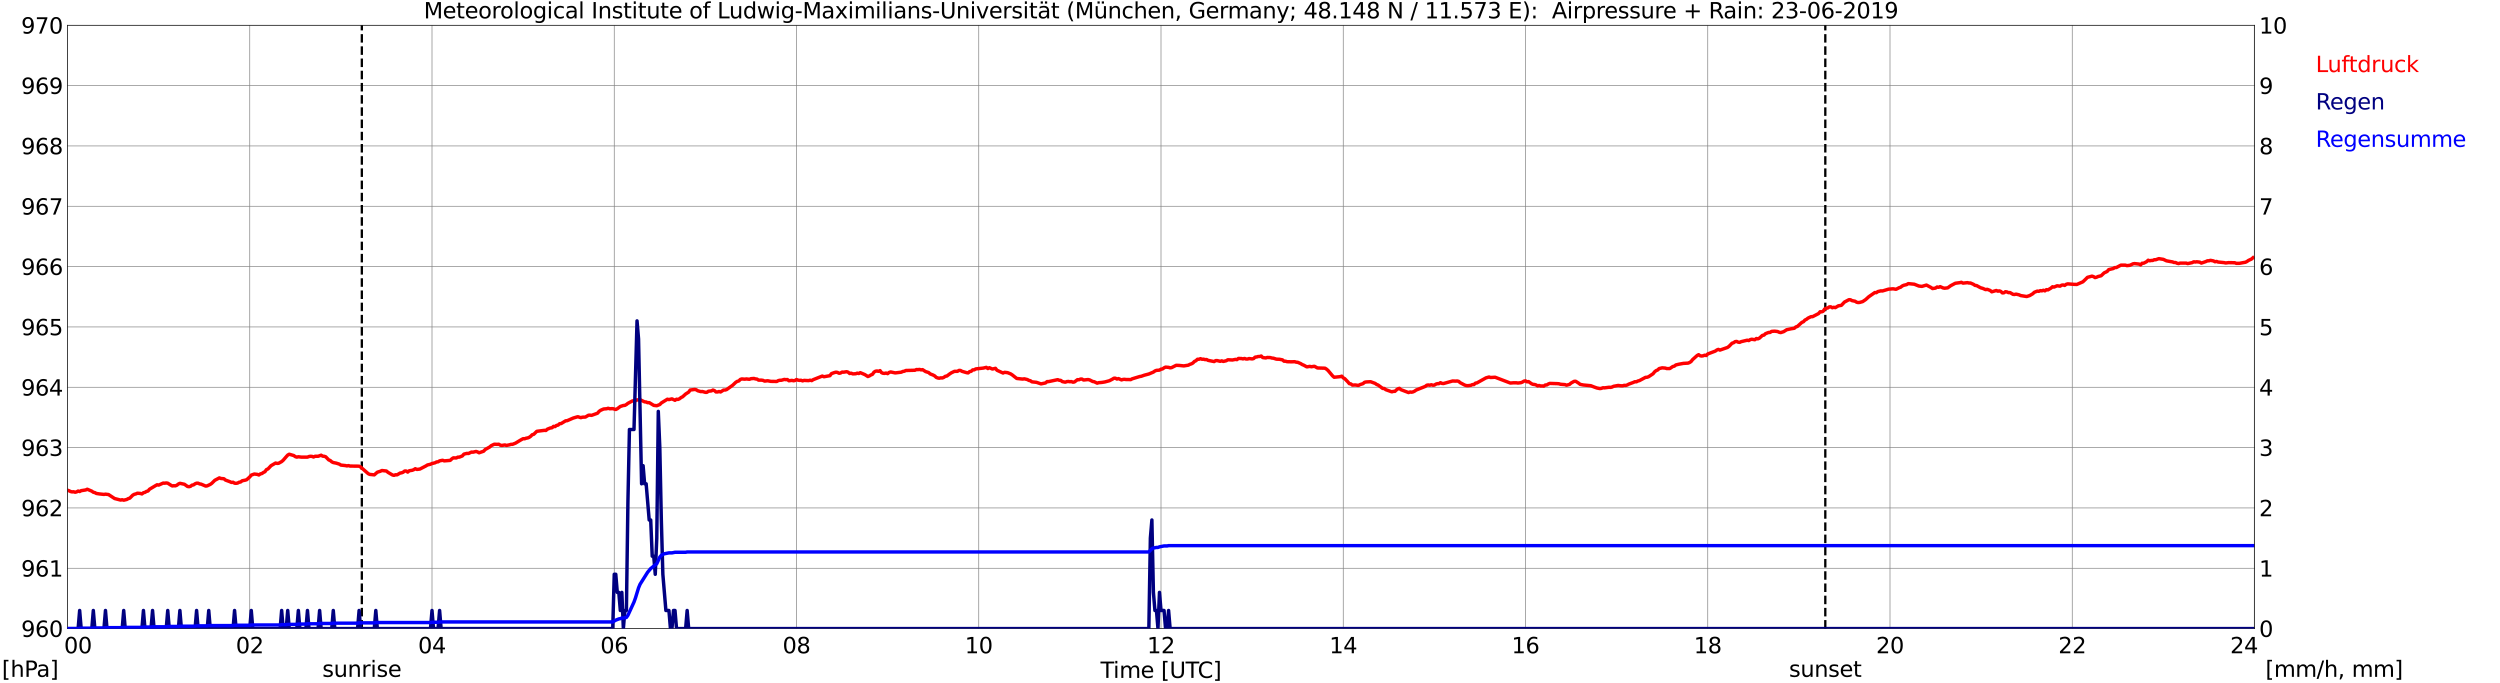 <?xml version="1.0" encoding="utf-8" standalone="no"?>
<!DOCTYPE svg PUBLIC "-//W3C//DTD SVG 1.1//EN"
  "http://www.w3.org/Graphics/SVG/1.1/DTD/svg11.dtd">
<svg xmlns:xlink="http://www.w3.org/1999/xlink" width="1085.4pt" height="296.64pt" viewBox="0 0 1085.4 296.64" xmlns="http://www.w3.org/2000/svg" version="1.1">
 <defs>
  <style type="text/css">*{stroke-linejoin: round; stroke-linecap: butt}</style>
 </defs>
 <g id="figure_1">
  <g id="patch_1">
   <path d="M 0 296.64 
L 1085.4 296.64 
L 1085.4 0 
L 0 0 
z
" style="fill: #ffffff"/>
  </g>
  <g id="axes_1">
   <g id="patch_2">
    <path d="M 29.306 272.909 
L 978.814 272.909 
L 978.814 10.976 
L 29.306 10.976 
z
" style="fill: #ffffff"/>
   </g>
   <g id="patch_3">
    <path d="M 978.814 272.909 
L 978.814 272.909 
L 978.814 10.976 
L 978.814 10.976 
z
" clip-path="url(#p79938dab66)" style="fill: #d3d3d3; opacity: 0.25; stroke: #d3d3d3; stroke-linejoin: miter"/>
   </g>
   <g id="matplotlib.axis_1">
    <g id="xtick_1">
     <g id="line2d_1">
      <path d="M 29.306 272.909 
L 29.306 10.976 
" clip-path="url(#p79938dab66)" style="fill: none; stroke: #808080; stroke-width: 0.3; stroke-linecap: square"/>
     </g>
     <g id="line2d_2"/>
     <g id="text_1">
      <!--    00 -->
      <g transform="translate(18.733 283.627) scale(0.095 -0.095)">
       <defs>
        <path id="DejaVuSans-20" transform="scale(0.016)"/>
        <path id="DejaVuSans-30" d="M 2034 4250 
Q 1547 4250 1301 3770 
Q 1056 3291 1056 2328 
Q 1056 1369 1301 889 
Q 1547 409 2034 409 
Q 2525 409 2770 889 
Q 3016 1369 3016 2328 
Q 3016 3291 2770 3770 
Q 2525 4250 2034 4250 
z
M 2034 4750 
Q 2819 4750 3233 4129 
Q 3647 3509 3647 2328 
Q 3647 1150 3233 529 
Q 2819 -91 2034 -91 
Q 1250 -91 836 529 
Q 422 1150 422 2328 
Q 422 3509 836 4129 
Q 1250 4750 2034 4750 
z
" transform="scale(0.016)"/>
       </defs>
       <use xlink:href="#DejaVuSans-20"/>
       <use xlink:href="#DejaVuSans-20" transform="translate(31.787 0)"/>
       <use xlink:href="#DejaVuSans-20" transform="translate(63.574 0)"/>
       <use xlink:href="#DejaVuSans-30" transform="translate(95.361 0)"/>
       <use xlink:href="#DejaVuSans-30" transform="translate(158.984 0)"/>
      </g>
     </g>
    </g>
    <g id="xtick_2">
     <g id="line2d_3">
      <path d="M 108.431 272.909 
L 108.431 10.976 
" clip-path="url(#p79938dab66)" style="fill: none; stroke: #808080; stroke-width: 0.3; stroke-linecap: square"/>
     </g>
     <g id="line2d_4"/>
     <g id="text_2">
      <!-- 02 -->
      <g transform="translate(102.387 283.627) scale(0.095 -0.095)">
       <defs>
        <path id="DejaVuSans-32" d="M 1228 531 
L 3431 531 
L 3431 0 
L 469 0 
L 469 531 
Q 828 903 1448 1529 
Q 2069 2156 2228 2338 
Q 2531 2678 2651 2914 
Q 2772 3150 2772 3378 
Q 2772 3750 2511 3984 
Q 2250 4219 1831 4219 
Q 1534 4219 1204 4116 
Q 875 4013 500 3803 
L 500 4441 
Q 881 4594 1212 4672 
Q 1544 4750 1819 4750 
Q 2544 4750 2975 4387 
Q 3406 4025 3406 3419 
Q 3406 3131 3298 2873 
Q 3191 2616 2906 2266 
Q 2828 2175 2409 1742 
Q 1991 1309 1228 531 
z
" transform="scale(0.016)"/>
       </defs>
       <use xlink:href="#DejaVuSans-30"/>
       <use xlink:href="#DejaVuSans-32" transform="translate(63.623 0)"/>
      </g>
     </g>
    </g>
    <g id="xtick_3">
     <g id="line2d_5">
      <path d="M 187.557 272.909 
L 187.557 10.976 
" clip-path="url(#p79938dab66)" style="fill: none; stroke: #808080; stroke-width: 0.3; stroke-linecap: square"/>
     </g>
     <g id="line2d_6"/>
     <g id="text_3">
      <!-- 04 -->
      <g transform="translate(181.513 283.627) scale(0.095 -0.095)">
       <defs>
        <path id="DejaVuSans-34" d="M 2419 4116 
L 825 1625 
L 2419 1625 
L 2419 4116 
z
M 2253 4666 
L 3047 4666 
L 3047 1625 
L 3713 1625 
L 3713 1100 
L 3047 1100 
L 3047 0 
L 2419 0 
L 2419 1100 
L 313 1100 
L 313 1709 
L 2253 4666 
z
" transform="scale(0.016)"/>
       </defs>
       <use xlink:href="#DejaVuSans-30"/>
       <use xlink:href="#DejaVuSans-34" transform="translate(63.623 0)"/>
      </g>
     </g>
    </g>
    <g id="xtick_4">
     <g id="line2d_7">
      <path d="M 266.683 272.909 
L 266.683 10.976 
" clip-path="url(#p79938dab66)" style="fill: none; stroke: #808080; stroke-width: 0.3; stroke-linecap: square"/>
     </g>
     <g id="line2d_8"/>
     <g id="text_4">
      <!-- 06 -->
      <g transform="translate(260.638 283.627) scale(0.095 -0.095)">
       <defs>
        <path id="DejaVuSans-36" d="M 2113 2584 
Q 1688 2584 1439 2293 
Q 1191 2003 1191 1497 
Q 1191 994 1439 701 
Q 1688 409 2113 409 
Q 2538 409 2786 701 
Q 3034 994 3034 1497 
Q 3034 2003 2786 2293 
Q 2538 2584 2113 2584 
z
M 3366 4563 
L 3366 3988 
Q 3128 4100 2886 4159 
Q 2644 4219 2406 4219 
Q 1781 4219 1451 3797 
Q 1122 3375 1075 2522 
Q 1259 2794 1537 2939 
Q 1816 3084 2150 3084 
Q 2853 3084 3261 2657 
Q 3669 2231 3669 1497 
Q 3669 778 3244 343 
Q 2819 -91 2113 -91 
Q 1303 -91 875 529 
Q 447 1150 447 2328 
Q 447 3434 972 4092 
Q 1497 4750 2381 4750 
Q 2619 4750 2861 4703 
Q 3103 4656 3366 4563 
z
" transform="scale(0.016)"/>
       </defs>
       <use xlink:href="#DejaVuSans-30"/>
       <use xlink:href="#DejaVuSans-36" transform="translate(63.623 0)"/>
      </g>
     </g>
    </g>
    <g id="xtick_5">
     <g id="line2d_9">
      <path d="M 345.808 272.909 
L 345.808 10.976 
" clip-path="url(#p79938dab66)" style="fill: none; stroke: #808080; stroke-width: 0.3; stroke-linecap: square"/>
     </g>
     <g id="line2d_10"/>
     <g id="text_5">
      <!-- 08 -->
      <g transform="translate(339.764 283.627) scale(0.095 -0.095)">
       <defs>
        <path id="DejaVuSans-38" d="M 2034 2216 
Q 1584 2216 1326 1975 
Q 1069 1734 1069 1313 
Q 1069 891 1326 650 
Q 1584 409 2034 409 
Q 2484 409 2743 651 
Q 3003 894 3003 1313 
Q 3003 1734 2745 1975 
Q 2488 2216 2034 2216 
z
M 1403 2484 
Q 997 2584 770 2862 
Q 544 3141 544 3541 
Q 544 4100 942 4425 
Q 1341 4750 2034 4750 
Q 2731 4750 3128 4425 
Q 3525 4100 3525 3541 
Q 3525 3141 3298 2862 
Q 3072 2584 2669 2484 
Q 3125 2378 3379 2068 
Q 3634 1759 3634 1313 
Q 3634 634 3220 271 
Q 2806 -91 2034 -91 
Q 1263 -91 848 271 
Q 434 634 434 1313 
Q 434 1759 690 2068 
Q 947 2378 1403 2484 
z
M 1172 3481 
Q 1172 3119 1398 2916 
Q 1625 2713 2034 2713 
Q 2441 2713 2670 2916 
Q 2900 3119 2900 3481 
Q 2900 3844 2670 4047 
Q 2441 4250 2034 4250 
Q 1625 4250 1398 4047 
Q 1172 3844 1172 3481 
z
" transform="scale(0.016)"/>
       </defs>
       <use xlink:href="#DejaVuSans-30"/>
       <use xlink:href="#DejaVuSans-38" transform="translate(63.623 0)"/>
      </g>
     </g>
    </g>
    <g id="xtick_6">
     <g id="line2d_11">
      <path d="M 424.934 272.909 
L 424.934 10.976 
" clip-path="url(#p79938dab66)" style="fill: none; stroke: #808080; stroke-width: 0.3; stroke-linecap: square"/>
     </g>
     <g id="line2d_12"/>
     <g id="text_6">
      <!-- 10 -->
      <g transform="translate(418.89 283.627) scale(0.095 -0.095)">
       <defs>
        <path id="DejaVuSans-31" d="M 794 531 
L 1825 531 
L 1825 4091 
L 703 3866 
L 703 4441 
L 1819 4666 
L 2450 4666 
L 2450 531 
L 3481 531 
L 3481 0 
L 794 0 
L 794 531 
z
" transform="scale(0.016)"/>
       </defs>
       <use xlink:href="#DejaVuSans-31"/>
       <use xlink:href="#DejaVuSans-30" transform="translate(63.623 0)"/>
      </g>
     </g>
    </g>
    <g id="xtick_7">
     <g id="line2d_13">
      <path d="M 504.06 272.909 
L 504.06 10.976 
" clip-path="url(#p79938dab66)" style="fill: none; stroke: #808080; stroke-width: 0.3; stroke-linecap: square"/>
     </g>
     <g id="line2d_14"/>
     <g id="text_7">
      <!-- 12 -->
      <g transform="translate(498.015 283.627) scale(0.095 -0.095)">
       <use xlink:href="#DejaVuSans-31"/>
       <use xlink:href="#DejaVuSans-32" transform="translate(63.623 0)"/>
      </g>
     </g>
    </g>
    <g id="xtick_8">
     <g id="line2d_15">
      <path d="M 583.185 272.909 
L 583.185 10.976 
" clip-path="url(#p79938dab66)" style="fill: none; stroke: #808080; stroke-width: 0.3; stroke-linecap: square"/>
     </g>
     <g id="line2d_16"/>
     <g id="text_8">
      <!-- 14 -->
      <g transform="translate(577.141 283.627) scale(0.095 -0.095)">
       <use xlink:href="#DejaVuSans-31"/>
       <use xlink:href="#DejaVuSans-34" transform="translate(63.623 0)"/>
      </g>
     </g>
    </g>
    <g id="xtick_9">
     <g id="line2d_17">
      <path d="M 662.311 272.909 
L 662.311 10.976 
" clip-path="url(#p79938dab66)" style="fill: none; stroke: #808080; stroke-width: 0.3; stroke-linecap: square"/>
     </g>
     <g id="line2d_18"/>
     <g id="text_9">
      <!-- 16 -->
      <g transform="translate(656.267 283.627) scale(0.095 -0.095)">
       <use xlink:href="#DejaVuSans-31"/>
       <use xlink:href="#DejaVuSans-36" transform="translate(63.623 0)"/>
      </g>
     </g>
    </g>
    <g id="xtick_10">
     <g id="line2d_19">
      <path d="M 741.437 272.909 
L 741.437 10.976 
" clip-path="url(#p79938dab66)" style="fill: none; stroke: #808080; stroke-width: 0.3; stroke-linecap: square"/>
     </g>
     <g id="line2d_20"/>
     <g id="text_10">
      <!-- 18 -->
      <g transform="translate(735.392 283.627) scale(0.095 -0.095)">
       <use xlink:href="#DejaVuSans-31"/>
       <use xlink:href="#DejaVuSans-38" transform="translate(63.623 0)"/>
      </g>
     </g>
    </g>
    <g id="xtick_11">
     <g id="line2d_21">
      <path d="M 820.562 272.909 
L 820.562 10.976 
" clip-path="url(#p79938dab66)" style="fill: none; stroke: #808080; stroke-width: 0.3; stroke-linecap: square"/>
     </g>
     <g id="line2d_22"/>
     <g id="text_11">
      <!-- 20 -->
      <g transform="translate(814.518 283.627) scale(0.095 -0.095)">
       <use xlink:href="#DejaVuSans-32"/>
       <use xlink:href="#DejaVuSans-30" transform="translate(63.623 0)"/>
      </g>
     </g>
    </g>
    <g id="xtick_12">
     <g id="line2d_23">
      <path d="M 899.688 272.909 
L 899.688 10.976 
" clip-path="url(#p79938dab66)" style="fill: none; stroke: #808080; stroke-width: 0.3; stroke-linecap: square"/>
     </g>
     <g id="line2d_24"/>
     <g id="text_12">
      <!-- 22 -->
      <g transform="translate(893.644 283.627) scale(0.095 -0.095)">
       <use xlink:href="#DejaVuSans-32"/>
       <use xlink:href="#DejaVuSans-32" transform="translate(63.623 0)"/>
      </g>
     </g>
    </g>
    <g id="xtick_13">
     <g id="line2d_25">
      <path d="M 978.814 272.909 
L 978.814 10.976 
" clip-path="url(#p79938dab66)" style="fill: none; stroke: #808080; stroke-width: 0.3; stroke-linecap: square"/>
     </g>
     <g id="line2d_26"/>
     <g id="text_13">
      <!-- 24    -->
      <g transform="translate(968.241 283.627) scale(0.095 -0.095)">
       <use xlink:href="#DejaVuSans-32"/>
       <use xlink:href="#DejaVuSans-34" transform="translate(63.623 0)"/>
       <use xlink:href="#DejaVuSans-20" transform="translate(127.246 0)"/>
       <use xlink:href="#DejaVuSans-20" transform="translate(159.033 0)"/>
       <use xlink:href="#DejaVuSans-20" transform="translate(190.82 0)"/>
      </g>
     </g>
    </g>
    <g id="text_14">
     <!-- Time [UTC] -->
     <g transform="translate(477.806 294.322) scale(0.095 -0.095)">
      <defs>
       <path id="DejaVuSans-54" d="M -19 4666 
L 3928 4666 
L 3928 4134 
L 2272 4134 
L 2272 0 
L 1638 0 
L 1638 4134 
L -19 4134 
L -19 4666 
z
" transform="scale(0.016)"/>
       <path id="DejaVuSans-69" d="M 603 3500 
L 1178 3500 
L 1178 0 
L 603 0 
L 603 3500 
z
M 603 4863 
L 1178 4863 
L 1178 4134 
L 603 4134 
L 603 4863 
z
" transform="scale(0.016)"/>
       <path id="DejaVuSans-6d" d="M 3328 2828 
Q 3544 3216 3844 3400 
Q 4144 3584 4550 3584 
Q 5097 3584 5394 3201 
Q 5691 2819 5691 2113 
L 5691 0 
L 5113 0 
L 5113 2094 
Q 5113 2597 4934 2840 
Q 4756 3084 4391 3084 
Q 3944 3084 3684 2787 
Q 3425 2491 3425 1978 
L 3425 0 
L 2847 0 
L 2847 2094 
Q 2847 2600 2669 2842 
Q 2491 3084 2119 3084 
Q 1678 3084 1418 2786 
Q 1159 2488 1159 1978 
L 1159 0 
L 581 0 
L 581 3500 
L 1159 3500 
L 1159 2956 
Q 1356 3278 1631 3431 
Q 1906 3584 2284 3584 
Q 2666 3584 2933 3390 
Q 3200 3197 3328 2828 
z
" transform="scale(0.016)"/>
       <path id="DejaVuSans-65" d="M 3597 1894 
L 3597 1613 
L 953 1613 
Q 991 1019 1311 708 
Q 1631 397 2203 397 
Q 2534 397 2845 478 
Q 3156 559 3463 722 
L 3463 178 
Q 3153 47 2828 -22 
Q 2503 -91 2169 -91 
Q 1331 -91 842 396 
Q 353 884 353 1716 
Q 353 2575 817 3079 
Q 1281 3584 2069 3584 
Q 2775 3584 3186 3129 
Q 3597 2675 3597 1894 
z
M 3022 2063 
Q 3016 2534 2758 2815 
Q 2500 3097 2075 3097 
Q 1594 3097 1305 2825 
Q 1016 2553 972 2059 
L 3022 2063 
z
" transform="scale(0.016)"/>
       <path id="DejaVuSans-5b" d="M 550 4863 
L 1875 4863 
L 1875 4416 
L 1125 4416 
L 1125 -397 
L 1875 -397 
L 1875 -844 
L 550 -844 
L 550 4863 
z
" transform="scale(0.016)"/>
       <path id="DejaVuSans-55" d="M 556 4666 
L 1191 4666 
L 1191 1831 
Q 1191 1081 1462 751 
Q 1734 422 2344 422 
Q 2950 422 3222 751 
Q 3494 1081 3494 1831 
L 3494 4666 
L 4128 4666 
L 4128 1753 
Q 4128 841 3676 375 
Q 3225 -91 2344 -91 
Q 1459 -91 1007 375 
Q 556 841 556 1753 
L 556 4666 
z
" transform="scale(0.016)"/>
       <path id="DejaVuSans-43" d="M 4122 4306 
L 4122 3641 
Q 3803 3938 3442 4084 
Q 3081 4231 2675 4231 
Q 1875 4231 1450 3742 
Q 1025 3253 1025 2328 
Q 1025 1406 1450 917 
Q 1875 428 2675 428 
Q 3081 428 3442 575 
Q 3803 722 4122 1019 
L 4122 359 
Q 3791 134 3420 21 
Q 3050 -91 2638 -91 
Q 1578 -91 968 557 
Q 359 1206 359 2328 
Q 359 3453 968 4101 
Q 1578 4750 2638 4750 
Q 3056 4750 3426 4639 
Q 3797 4528 4122 4306 
z
" transform="scale(0.016)"/>
       <path id="DejaVuSans-5d" d="M 1947 4863 
L 1947 -844 
L 622 -844 
L 622 -397 
L 1369 -397 
L 1369 4416 
L 622 4416 
L 622 4863 
L 1947 4863 
z
" transform="scale(0.016)"/>
      </defs>
      <use xlink:href="#DejaVuSans-54"/>
      <use xlink:href="#DejaVuSans-69" transform="translate(57.959 0)"/>
      <use xlink:href="#DejaVuSans-6d" transform="translate(85.742 0)"/>
      <use xlink:href="#DejaVuSans-65" transform="translate(183.154 0)"/>
      <use xlink:href="#DejaVuSans-20" transform="translate(244.678 0)"/>
      <use xlink:href="#DejaVuSans-5b" transform="translate(276.465 0)"/>
      <use xlink:href="#DejaVuSans-55" transform="translate(315.479 0)"/>
      <use xlink:href="#DejaVuSans-54" transform="translate(388.672 0)"/>
      <use xlink:href="#DejaVuSans-43" transform="translate(443.881 0)"/>
      <use xlink:href="#DejaVuSans-5d" transform="translate(513.705 0)"/>
     </g>
    </g>
   </g>
   <g id="matplotlib.axis_2">
    <g id="ytick_1">
     <g id="line2d_27">
      <path d="M 29.306 272.909 
L 978.814 272.909 
" clip-path="url(#p79938dab66)" style="fill: none; stroke: #808080; stroke-width: 0.3; stroke-linecap: square"/>
     </g>
     <g id="line2d_28"/>
     <g id="text_15">
      <!-- 960 -->
      <g transform="translate(9.173 276.518) scale(0.095 -0.095)">
       <defs>
        <path id="DejaVuSans-39" d="M 703 97 
L 703 672 
Q 941 559 1184 500 
Q 1428 441 1663 441 
Q 2288 441 2617 861 
Q 2947 1281 2994 2138 
Q 2813 1869 2534 1725 
Q 2256 1581 1919 1581 
Q 1219 1581 811 2004 
Q 403 2428 403 3163 
Q 403 3881 828 4315 
Q 1253 4750 1959 4750 
Q 2769 4750 3195 4129 
Q 3622 3509 3622 2328 
Q 3622 1225 3098 567 
Q 2575 -91 1691 -91 
Q 1453 -91 1209 -44 
Q 966 3 703 97 
z
M 1959 2075 
Q 2384 2075 2632 2365 
Q 2881 2656 2881 3163 
Q 2881 3666 2632 3958 
Q 2384 4250 1959 4250 
Q 1534 4250 1286 3958 
Q 1038 3666 1038 3163 
Q 1038 2656 1286 2365 
Q 1534 2075 1959 2075 
z
" transform="scale(0.016)"/>
       </defs>
       <use xlink:href="#DejaVuSans-39"/>
       <use xlink:href="#DejaVuSans-36" transform="translate(63.623 0)"/>
       <use xlink:href="#DejaVuSans-30" transform="translate(127.246 0)"/>
      </g>
     </g>
    </g>
    <g id="ytick_2">
     <g id="line2d_29">
      <path d="M 29.306 246.715 
L 978.814 246.715 
" clip-path="url(#p79938dab66)" style="fill: none; stroke: #808080; stroke-width: 0.3; stroke-linecap: square"/>
     </g>
     <g id="line2d_30"/>
     <g id="text_16">
      <!-- 961 -->
      <g transform="translate(9.173 250.325) scale(0.095 -0.095)">
       <use xlink:href="#DejaVuSans-39"/>
       <use xlink:href="#DejaVuSans-36" transform="translate(63.623 0)"/>
       <use xlink:href="#DejaVuSans-31" transform="translate(127.246 0)"/>
      </g>
     </g>
    </g>
    <g id="ytick_3">
     <g id="line2d_31">
      <path d="M 29.306 220.522 
L 978.814 220.522 
" clip-path="url(#p79938dab66)" style="fill: none; stroke: #808080; stroke-width: 0.3; stroke-linecap: square"/>
     </g>
     <g id="line2d_32"/>
     <g id="text_17">
      <!-- 962 -->
      <g transform="translate(9.173 224.131) scale(0.095 -0.095)">
       <use xlink:href="#DejaVuSans-39"/>
       <use xlink:href="#DejaVuSans-36" transform="translate(63.623 0)"/>
       <use xlink:href="#DejaVuSans-32" transform="translate(127.246 0)"/>
      </g>
     </g>
    </g>
    <g id="ytick_4">
     <g id="line2d_33">
      <path d="M 29.306 194.329 
L 978.814 194.329 
" clip-path="url(#p79938dab66)" style="fill: none; stroke: #808080; stroke-width: 0.3; stroke-linecap: square"/>
     </g>
     <g id="line2d_34"/>
     <g id="text_18">
      <!-- 963 -->
      <g transform="translate(9.173 197.938) scale(0.095 -0.095)">
       <defs>
        <path id="DejaVuSans-33" d="M 2597 2516 
Q 3050 2419 3304 2112 
Q 3559 1806 3559 1356 
Q 3559 666 3084 287 
Q 2609 -91 1734 -91 
Q 1441 -91 1130 -33 
Q 819 25 488 141 
L 488 750 
Q 750 597 1062 519 
Q 1375 441 1716 441 
Q 2309 441 2620 675 
Q 2931 909 2931 1356 
Q 2931 1769 2642 2001 
Q 2353 2234 1838 2234 
L 1294 2234 
L 1294 2753 
L 1863 2753 
Q 2328 2753 2575 2939 
Q 2822 3125 2822 3475 
Q 2822 3834 2567 4026 
Q 2313 4219 1838 4219 
Q 1578 4219 1281 4162 
Q 984 4106 628 3988 
L 628 4550 
Q 988 4650 1302 4700 
Q 1616 4750 1894 4750 
Q 2613 4750 3031 4423 
Q 3450 4097 3450 3541 
Q 3450 3153 3228 2886 
Q 3006 2619 2597 2516 
z
" transform="scale(0.016)"/>
       </defs>
       <use xlink:href="#DejaVuSans-39"/>
       <use xlink:href="#DejaVuSans-36" transform="translate(63.623 0)"/>
       <use xlink:href="#DejaVuSans-33" transform="translate(127.246 0)"/>
      </g>
     </g>
    </g>
    <g id="ytick_5">
     <g id="line2d_35">
      <path d="M 29.306 168.136 
L 978.814 168.136 
" clip-path="url(#p79938dab66)" style="fill: none; stroke: #808080; stroke-width: 0.3; stroke-linecap: square"/>
     </g>
     <g id="line2d_36"/>
     <g id="text_19">
      <!-- 964 -->
      <g transform="translate(9.173 171.745) scale(0.095 -0.095)">
       <use xlink:href="#DejaVuSans-39"/>
       <use xlink:href="#DejaVuSans-36" transform="translate(63.623 0)"/>
       <use xlink:href="#DejaVuSans-34" transform="translate(127.246 0)"/>
      </g>
     </g>
    </g>
    <g id="ytick_6">
     <g id="line2d_37">
      <path d="M 29.306 141.942 
L 978.814 141.942 
" clip-path="url(#p79938dab66)" style="fill: none; stroke: #808080; stroke-width: 0.3; stroke-linecap: square"/>
     </g>
     <g id="line2d_38"/>
     <g id="text_20">
      <!-- 965 -->
      <g transform="translate(9.173 145.551) scale(0.095 -0.095)">
       <defs>
        <path id="DejaVuSans-35" d="M 691 4666 
L 3169 4666 
L 3169 4134 
L 1269 4134 
L 1269 2991 
Q 1406 3038 1543 3061 
Q 1681 3084 1819 3084 
Q 2600 3084 3056 2656 
Q 3513 2228 3513 1497 
Q 3513 744 3044 326 
Q 2575 -91 1722 -91 
Q 1428 -91 1123 -41 
Q 819 9 494 109 
L 494 744 
Q 775 591 1075 516 
Q 1375 441 1709 441 
Q 2250 441 2565 725 
Q 2881 1009 2881 1497 
Q 2881 1984 2565 2268 
Q 2250 2553 1709 2553 
Q 1456 2553 1204 2497 
Q 953 2441 691 2322 
L 691 4666 
z
" transform="scale(0.016)"/>
       </defs>
       <use xlink:href="#DejaVuSans-39"/>
       <use xlink:href="#DejaVuSans-36" transform="translate(63.623 0)"/>
       <use xlink:href="#DejaVuSans-35" transform="translate(127.246 0)"/>
      </g>
     </g>
    </g>
    <g id="ytick_7">
     <g id="line2d_39">
      <path d="M 29.306 115.749 
L 978.814 115.749 
" clip-path="url(#p79938dab66)" style="fill: none; stroke: #808080; stroke-width: 0.3; stroke-linecap: square"/>
     </g>
     <g id="line2d_40"/>
     <g id="text_21">
      <!-- 966 -->
      <g transform="translate(9.173 119.358) scale(0.095 -0.095)">
       <use xlink:href="#DejaVuSans-39"/>
       <use xlink:href="#DejaVuSans-36" transform="translate(63.623 0)"/>
       <use xlink:href="#DejaVuSans-36" transform="translate(127.246 0)"/>
      </g>
     </g>
    </g>
    <g id="ytick_8">
     <g id="line2d_41">
      <path d="M 29.306 89.556 
L 978.814 89.556 
" clip-path="url(#p79938dab66)" style="fill: none; stroke: #808080; stroke-width: 0.3; stroke-linecap: square"/>
     </g>
     <g id="line2d_42"/>
     <g id="text_22">
      <!-- 967 -->
      <g transform="translate(9.173 93.165) scale(0.095 -0.095)">
       <defs>
        <path id="DejaVuSans-37" d="M 525 4666 
L 3525 4666 
L 3525 4397 
L 1831 0 
L 1172 0 
L 2766 4134 
L 525 4134 
L 525 4666 
z
" transform="scale(0.016)"/>
       </defs>
       <use xlink:href="#DejaVuSans-39"/>
       <use xlink:href="#DejaVuSans-36" transform="translate(63.623 0)"/>
       <use xlink:href="#DejaVuSans-37" transform="translate(127.246 0)"/>
      </g>
     </g>
    </g>
    <g id="ytick_9">
     <g id="line2d_43">
      <path d="M 29.306 63.362 
L 978.814 63.362 
" clip-path="url(#p79938dab66)" style="fill: none; stroke: #808080; stroke-width: 0.3; stroke-linecap: square"/>
     </g>
     <g id="line2d_44"/>
     <g id="text_23">
      <!-- 968 -->
      <g transform="translate(9.173 66.972) scale(0.095 -0.095)">
       <use xlink:href="#DejaVuSans-39"/>
       <use xlink:href="#DejaVuSans-36" transform="translate(63.623 0)"/>
       <use xlink:href="#DejaVuSans-38" transform="translate(127.246 0)"/>
      </g>
     </g>
    </g>
    <g id="ytick_10">
     <g id="line2d_45">
      <path d="M 29.306 37.169 
L 978.814 37.169 
" clip-path="url(#p79938dab66)" style="fill: none; stroke: #808080; stroke-width: 0.3; stroke-linecap: square"/>
     </g>
     <g id="line2d_46"/>
     <g id="text_24">
      <!-- 969 -->
      <g transform="translate(9.173 40.778) scale(0.095 -0.095)">
       <use xlink:href="#DejaVuSans-39"/>
       <use xlink:href="#DejaVuSans-36" transform="translate(63.623 0)"/>
       <use xlink:href="#DejaVuSans-39" transform="translate(127.246 0)"/>
      </g>
     </g>
    </g>
    <g id="ytick_11">
     <g id="line2d_47">
      <path d="M 29.306 10.976 
L 978.814 10.976 
" clip-path="url(#p79938dab66)" style="fill: none; stroke: #808080; stroke-width: 0.3; stroke-linecap: square"/>
     </g>
     <g id="line2d_48"/>
     <g id="text_25">
      <!-- 970 -->
      <g transform="translate(9.173 14.585) scale(0.095 -0.095)">
       <use xlink:href="#DejaVuSans-39"/>
       <use xlink:href="#DejaVuSans-37" transform="translate(63.623 0)"/>
       <use xlink:href="#DejaVuSans-30" transform="translate(127.246 0)"/>
      </g>
     </g>
    </g>
   </g>
   <g id="line2d_49">
    <path d="M 157.094 272.909 
L 157.094 10.976 
" clip-path="url(#p79938dab66)" style="fill: none; stroke-dasharray: 3.7,1.6; stroke-dashoffset: 0; stroke: #000000"/>
   </g>
   <g id="line2d_50">
    <path d="M 792.473 272.909 
L 792.473 10.976 
" clip-path="url(#p79938dab66)" style="fill: none; stroke-dasharray: 3.7,1.6; stroke-dashoffset: 0; stroke: #000000"/>
   </g>
   <g id="line2d_51">
    <path d="M 29.306 212.839 
L 29.965 213.057 
L 30.625 213.398 
L 31.284 213.555 
L 31.943 213.502 
L 32.603 213.712 
L 33.262 213.555 
L 33.921 213.188 
L 34.581 213.398 
L 35.24 213.031 
L 37.218 212.717 
L 37.878 212.402 
L 39.856 213.24 
L 40.515 213.712 
L 41.175 213.869 
L 41.834 214.236 
L 43.153 214.445 
L 45.131 214.655 
L 45.79 214.55 
L 47.109 214.707 
L 49.747 216.436 
L 52.384 217.117 
L 53.043 216.96 
L 53.703 217.169 
L 55.022 216.855 
L 55.681 216.488 
L 56.34 216.279 
L 57.659 214.969 
L 58.319 214.602 
L 58.978 214.445 
L 59.637 214.131 
L 60.956 214.236 
L 61.615 214.445 
L 62.275 213.921 
L 62.934 213.764 
L 63.594 213.345 
L 64.253 213.188 
L 64.912 212.402 
L 67.55 210.831 
L 68.209 210.464 
L 68.869 210.621 
L 70.847 209.731 
L 71.506 209.783 
L 72.166 209.678 
L 72.825 209.783 
L 74.144 210.621 
L 74.803 210.988 
L 75.462 210.883 
L 76.122 210.935 
L 76.781 210.673 
L 77.441 210.15 
L 78.1 209.835 
L 80.078 210.254 
L 81.397 211.197 
L 82.056 211.302 
L 82.716 211.145 
L 83.375 210.621 
L 84.034 210.516 
L 84.694 210.045 
L 85.353 209.783 
L 86.013 209.783 
L 86.672 210.097 
L 87.331 210.202 
L 89.309 211.04 
L 89.969 210.935 
L 91.288 210.307 
L 91.947 209.835 
L 93.266 208.526 
L 95.244 207.478 
L 95.903 207.74 
L 97.222 207.845 
L 97.881 208.421 
L 99.86 209.154 
L 100.519 209.469 
L 101.178 209.364 
L 101.838 209.783 
L 102.497 209.835 
L 103.156 209.731 
L 103.816 209.364 
L 104.475 209.259 
L 105.135 208.735 
L 106.453 208.473 
L 107.113 208.264 
L 108.431 207.059 
L 109.091 206.273 
L 110.41 205.802 
L 111.728 205.959 
L 112.388 206.221 
L 113.047 205.749 
L 113.707 205.592 
L 114.366 205.121 
L 115.025 204.806 
L 115.685 203.863 
L 116.344 203.601 
L 117.663 202.187 
L 119.641 201.034 
L 120.3 201.192 
L 120.96 201.139 
L 122.278 200.406 
L 122.938 199.829 
L 124.257 198.31 
L 124.916 197.577 
L 125.575 197.21 
L 127.553 197.786 
L 128.213 198.258 
L 128.872 198.467 
L 129.532 198.31 
L 130.85 198.467 
L 133.488 198.467 
L 134.147 198.205 
L 134.807 198.101 
L 135.466 198.153 
L 136.125 198.415 
L 136.785 198.101 
L 138.104 198.101 
L 139.422 197.629 
L 140.082 198.048 
L 140.741 198.101 
L 141.4 198.31 
L 142.719 199.672 
L 143.379 199.934 
L 144.038 200.51 
L 144.697 200.825 
L 146.016 201.087 
L 147.335 201.506 
L 147.994 201.925 
L 149.972 202.134 
L 150.632 202.292 
L 151.291 202.134 
L 151.951 202.344 
L 155.907 202.396 
L 156.566 202.763 
L 159.863 205.644 
L 160.523 205.959 
L 162.501 206.168 
L 163.819 205.016 
L 165.138 204.597 
L 165.798 204.282 
L 167.776 204.492 
L 168.435 205.068 
L 170.413 206.221 
L 171.073 206.378 
L 171.732 206.116 
L 172.391 206.168 
L 173.71 205.382 
L 174.37 205.278 
L 175.029 205.016 
L 175.688 204.492 
L 176.348 204.492 
L 177.007 204.963 
L 177.666 204.387 
L 178.985 204.178 
L 179.645 203.916 
L 180.304 203.497 
L 180.963 203.811 
L 182.282 203.654 
L 184.92 202.292 
L 185.579 201.873 
L 186.898 201.558 
L 187.557 201.244 
L 188.876 200.93 
L 189.535 200.563 
L 190.195 200.51 
L 190.854 200.091 
L 192.173 199.829 
L 192.832 200.091 
L 194.151 199.987 
L 195.47 199.882 
L 196.129 199.253 
L 196.788 198.782 
L 198.107 198.834 
L 198.767 198.467 
L 199.426 198.467 
L 200.745 197.944 
L 201.404 197.158 
L 202.723 196.843 
L 203.382 196.896 
L 204.701 196.267 
L 205.36 196.32 
L 206.679 196.005 
L 207.339 196.215 
L 207.998 196.581 
L 209.976 195.9 
L 210.635 195.167 
L 211.954 194.434 
L 212.614 194.067 
L 213.273 193.491 
L 214.592 192.862 
L 215.91 192.914 
L 216.57 192.862 
L 217.229 193.281 
L 217.889 193.386 
L 219.207 193.176 
L 219.867 193.386 
L 221.186 193.124 
L 221.845 192.914 
L 222.504 192.914 
L 223.823 192.391 
L 225.801 191.186 
L 227.12 190.452 
L 227.779 190.505 
L 228.439 190.243 
L 229.098 190.138 
L 229.757 189.876 
L 230.417 189.405 
L 231.076 188.723 
L 231.736 188.566 
L 233.054 187.257 
L 236.351 186.838 
L 237.011 186.89 
L 237.67 186.314 
L 238.989 185.79 
L 239.648 185.737 
L 240.308 185.109 
L 240.967 185.214 
L 241.626 184.69 
L 242.286 184.585 
L 242.945 183.956 
L 243.604 183.904 
L 245.583 182.699 
L 246.242 182.647 
L 248.88 181.494 
L 250.858 180.918 
L 252.176 181.337 
L 252.836 181.127 
L 254.155 181.075 
L 255.473 180.289 
L 256.133 180.237 
L 256.792 180.342 
L 259.43 179.399 
L 260.089 178.613 
L 260.748 178.141 
L 262.067 177.565 
L 263.386 177.46 
L 264.045 177.251 
L 264.705 177.46 
L 266.023 177.408 
L 267.342 177.775 
L 268.002 177.46 
L 269.32 176.465 
L 270.639 176.046 
L 271.298 175.994 
L 271.958 175.627 
L 272.617 175.103 
L 274.595 174.055 
L 275.914 173.95 
L 276.573 173.584 
L 277.233 173.689 
L 277.892 173.531 
L 279.87 174.474 
L 280.53 174.527 
L 281.189 174.841 
L 281.849 174.789 
L 283.827 175.994 
L 285.145 176.151 
L 286.464 175.627 
L 287.124 174.946 
L 289.761 173.322 
L 290.42 173.479 
L 291.739 173.165 
L 293.058 173.793 
L 293.717 173.322 
L 294.377 173.427 
L 295.036 173.112 
L 295.696 172.588 
L 296.355 172.274 
L 297.674 171.069 
L 298.992 170.231 
L 299.652 169.34 
L 301.63 169.079 
L 302.289 169.236 
L 302.949 169.655 
L 304.267 170.021 
L 304.927 169.969 
L 306.246 170.336 
L 306.905 170.336 
L 307.564 169.864 
L 308.883 169.707 
L 309.543 169.34 
L 310.202 169.602 
L 310.861 170.179 
L 311.521 170.179 
L 312.18 169.969 
L 312.839 170.179 
L 314.158 169.34 
L 314.818 169.34 
L 315.477 169.131 
L 318.114 167.245 
L 319.433 165.988 
L 320.093 165.569 
L 320.752 165.411 
L 321.411 164.73 
L 322.071 164.521 
L 323.39 164.626 
L 324.049 164.521 
L 325.368 164.678 
L 326.027 164.416 
L 327.346 164.311 
L 328.005 164.521 
L 328.665 164.573 
L 329.324 165.045 
L 330.643 165.045 
L 331.302 165.15 
L 331.961 165.464 
L 333.28 165.307 
L 334.599 165.569 
L 337.236 165.621 
L 337.896 165.254 
L 338.555 165.097 
L 339.215 165.097 
L 340.533 164.73 
L 341.193 164.835 
L 341.852 164.783 
L 342.512 165.307 
L 343.83 165.15 
L 344.49 165.307 
L 345.149 165.202 
L 345.808 164.783 
L 346.468 165.045 
L 347.127 165.15 
L 347.787 165.097 
L 348.446 165.359 
L 349.105 165.15 
L 351.083 165.254 
L 351.743 165.045 
L 352.402 165.254 
L 353.062 164.835 
L 357.018 163.264 
L 357.677 163.578 
L 360.315 163.106 
L 360.974 162.216 
L 362.293 161.744 
L 362.952 161.587 
L 363.612 161.692 
L 364.271 162.059 
L 364.93 161.954 
L 365.59 161.535 
L 366.249 161.587 
L 367.568 161.378 
L 368.227 161.587 
L 368.887 162.163 
L 369.546 162.006 
L 370.206 162.321 
L 371.524 162.268 
L 372.184 162.006 
L 372.843 162.163 
L 373.502 161.797 
L 375.481 162.635 
L 376.799 163.473 
L 377.459 163.211 
L 378.118 162.792 
L 378.777 162.53 
L 379.437 161.587 
L 380.096 161.168 
L 380.756 161.063 
L 381.415 161.221 
L 382.074 160.906 
L 382.734 161.797 
L 383.393 162.059 
L 384.053 162.111 
L 384.712 161.954 
L 385.371 162.216 
L 386.031 161.692 
L 386.69 161.482 
L 388.668 161.902 
L 391.306 161.587 
L 391.965 161.273 
L 392.624 161.168 
L 393.284 160.854 
L 397.24 160.749 
L 397.899 160.435 
L 398.559 160.487 
L 399.218 160.382 
L 399.878 160.592 
L 400.537 160.487 
L 401.856 161.325 
L 403.175 161.744 
L 403.834 162.321 
L 405.153 162.845 
L 405.812 163.211 
L 406.471 163.84 
L 407.131 164.102 
L 407.79 164.207 
L 408.45 164.049 
L 409.109 164.102 
L 409.768 163.84 
L 410.428 163.368 
L 411.087 163.264 
L 412.406 162.268 
L 413.065 161.849 
L 414.384 161.221 
L 415.703 161.221 
L 416.362 160.801 
L 417.022 160.854 
L 417.681 161.221 
L 419.659 161.797 
L 420.318 161.902 
L 420.978 161.325 
L 421.637 161.221 
L 422.297 160.592 
L 422.956 160.592 
L 423.615 160.173 
L 426.912 159.806 
L 428.231 159.492 
L 428.89 160.016 
L 429.55 159.649 
L 430.869 160.225 
L 432.187 159.911 
L 432.847 160.749 
L 435.484 161.954 
L 436.144 161.64 
L 437.462 161.797 
L 438.781 162.321 
L 439.44 162.74 
L 440.759 163.787 
L 441.419 164.311 
L 443.397 164.521 
L 444.056 164.573 
L 444.716 164.468 
L 446.034 164.783 
L 446.694 165.15 
L 447.353 165.307 
L 448.012 165.778 
L 449.991 165.988 
L 451.969 166.669 
L 453.947 166.25 
L 454.606 165.673 
L 455.266 165.673 
L 459.222 164.835 
L 459.881 165.097 
L 460.541 165.15 
L 461.2 165.673 
L 462.519 165.935 
L 463.178 165.673 
L 463.838 165.621 
L 464.497 165.726 
L 465.156 165.673 
L 465.816 165.935 
L 466.475 165.831 
L 467.794 164.835 
L 468.453 164.888 
L 469.113 164.573 
L 469.772 164.573 
L 470.431 164.992 
L 472.409 164.783 
L 473.069 164.94 
L 474.388 165.621 
L 475.047 165.726 
L 476.366 166.354 
L 477.025 166.145 
L 478.344 166.04 
L 479.663 165.831 
L 481.641 165.307 
L 482.96 164.626 
L 483.619 164.207 
L 484.278 164.207 
L 484.938 164.573 
L 485.597 164.364 
L 486.916 164.94 
L 487.575 164.73 
L 488.235 164.678 
L 488.894 164.783 
L 490.213 164.783 
L 490.872 164.835 
L 491.532 164.468 
L 494.828 163.473 
L 495.488 163.368 
L 496.807 162.897 
L 498.785 162.373 
L 500.763 161.535 
L 501.422 161.063 
L 502.082 160.801 
L 503.4 160.697 
L 504.06 160.278 
L 504.719 160.173 
L 505.379 159.701 
L 506.038 159.387 
L 507.357 159.492 
L 508.016 159.701 
L 508.675 159.597 
L 510.654 158.601 
L 511.972 158.654 
L 513.95 158.863 
L 515.929 158.549 
L 516.588 158.182 
L 517.247 157.973 
L 517.907 157.606 
L 518.566 156.925 
L 519.226 156.61 
L 519.885 155.982 
L 520.544 155.982 
L 521.204 155.72 
L 521.863 155.982 
L 522.522 155.929 
L 523.182 156.139 
L 523.841 156.087 
L 524.501 156.453 
L 527.138 156.977 
L 527.797 156.558 
L 528.457 156.558 
L 529.776 156.872 
L 530.435 156.663 
L 531.094 156.925 
L 532.413 156.61 
L 533.073 156.191 
L 535.051 156.296 
L 536.369 156.034 
L 537.029 156.139 
L 537.688 155.615 
L 539.007 155.668 
L 539.666 155.825 
L 540.326 155.615 
L 540.985 155.877 
L 541.644 155.877 
L 542.304 155.668 
L 543.623 155.825 
L 544.282 155.668 
L 544.941 155.039 
L 545.601 154.987 
L 546.26 154.777 
L 546.919 154.777 
L 547.579 154.567 
L 548.238 155.248 
L 549.557 155.406 
L 550.216 155.196 
L 551.535 155.248 
L 552.195 155.458 
L 552.854 155.51 
L 554.173 155.929 
L 555.491 155.982 
L 556.81 156.244 
L 557.47 156.82 
L 558.129 156.82 
L 558.788 157.03 
L 560.766 157.082 
L 562.085 157.03 
L 562.745 157.239 
L 563.404 157.292 
L 564.723 157.868 
L 565.382 158.287 
L 566.042 158.549 
L 567.36 159.282 
L 568.679 159.073 
L 569.338 159.23 
L 570.657 159.02 
L 571.976 159.754 
L 575.273 159.858 
L 575.932 160.278 
L 576.592 160.854 
L 578.57 163.211 
L 579.229 163.787 
L 581.867 163.526 
L 582.526 163.316 
L 583.185 164.049 
L 583.845 164.416 
L 585.164 165.778 
L 585.823 166.564 
L 586.482 166.669 
L 587.142 167.193 
L 588.46 167.14 
L 589.779 167.35 
L 590.439 166.983 
L 591.757 166.564 
L 592.417 165.988 
L 593.076 165.831 
L 595.054 165.726 
L 597.032 166.459 
L 597.692 166.931 
L 598.351 167.193 
L 600.329 168.659 
L 600.989 168.659 
L 601.648 169.183 
L 604.286 170.126 
L 604.945 169.917 
L 605.604 169.917 
L 606.264 169.288 
L 606.923 168.817 
L 607.582 168.607 
L 608.242 169.183 
L 611.539 170.441 
L 612.198 170.179 
L 612.858 170.283 
L 613.517 170.126 
L 614.176 169.812 
L 614.836 169.34 
L 618.792 167.769 
L 619.451 167.245 
L 620.111 167.14 
L 620.77 167.245 
L 621.429 167.035 
L 622.089 167.245 
L 622.748 167.193 
L 623.408 166.774 
L 624.067 166.564 
L 624.726 166.564 
L 625.386 166.145 
L 626.045 166.459 
L 626.705 166.512 
L 629.342 165.778 
L 630.661 165.411 
L 631.98 165.464 
L 632.639 165.411 
L 633.298 165.569 
L 633.958 166.145 
L 635.936 167.193 
L 636.595 167.402 
L 637.255 167.455 
L 638.573 167.297 
L 639.233 166.983 
L 639.892 166.983 
L 640.552 166.354 
L 641.211 166.25 
L 645.167 164.049 
L 646.486 163.683 
L 647.145 163.892 
L 649.123 163.787 
L 655.717 166.302 
L 657.036 166.197 
L 658.355 166.197 
L 659.014 166.302 
L 660.333 166.145 
L 660.992 165.883 
L 661.652 165.464 
L 662.311 165.359 
L 662.97 165.778 
L 663.63 165.673 
L 664.949 166.616 
L 665.608 166.878 
L 666.267 166.931 
L 666.927 167.14 
L 667.586 167.559 
L 668.246 167.35 
L 668.905 167.612 
L 669.564 167.559 
L 670.224 167.664 
L 670.883 167.14 
L 671.542 167.14 
L 672.202 166.721 
L 672.861 166.459 
L 676.158 166.564 
L 676.817 166.616 
L 677.477 166.826 
L 679.455 166.983 
L 680.114 167.245 
L 681.433 166.878 
L 682.092 166.302 
L 683.411 165.569 
L 684.071 165.516 
L 685.389 166.354 
L 686.049 166.878 
L 687.368 167.14 
L 690.664 167.455 
L 691.983 167.978 
L 693.302 168.45 
L 694.621 168.712 
L 695.28 168.607 
L 695.939 168.345 
L 696.599 168.397 
L 698.577 168.136 
L 699.236 168.188 
L 699.896 168.031 
L 700.555 167.716 
L 702.533 167.35 
L 703.852 167.507 
L 704.511 167.507 
L 705.171 167.297 
L 705.83 167.35 
L 706.49 167.14 
L 707.149 166.774 
L 709.127 166.04 
L 709.786 165.726 
L 710.446 165.778 
L 711.105 165.411 
L 711.765 165.254 
L 714.402 163.84 
L 715.062 163.787 
L 715.721 163.578 
L 717.699 162.268 
L 718.358 161.43 
L 719.018 160.906 
L 719.677 160.644 
L 720.337 160.016 
L 721.655 159.701 
L 722.974 159.806 
L 723.633 160.016 
L 724.952 160.016 
L 726.271 159.125 
L 726.93 158.968 
L 727.59 158.444 
L 728.909 158.13 
L 730.887 157.763 
L 732.865 157.658 
L 733.524 157.396 
L 734.184 156.977 
L 734.843 156.139 
L 736.821 154.358 
L 737.48 153.991 
L 738.14 154.463 
L 738.799 154.567 
L 739.459 154.463 
L 740.118 154.201 
L 740.777 154.358 
L 741.437 153.677 
L 744.734 152.42 
L 745.393 151.948 
L 746.052 151.686 
L 746.712 152 
L 750.009 150.848 
L 750.668 150.376 
L 751.987 149.014 
L 752.646 148.805 
L 753.306 148.333 
L 753.965 148.229 
L 754.624 148.543 
L 755.284 148.648 
L 755.943 148.333 
L 758.581 147.705 
L 759.24 147.862 
L 759.899 147.443 
L 760.559 147.286 
L 761.878 147.495 
L 762.537 146.971 
L 763.196 147.129 
L 763.856 146.814 
L 765.174 145.609 
L 765.834 145.505 
L 766.493 144.876 
L 767.812 144.352 
L 768.471 144.352 
L 769.131 143.881 
L 770.449 143.776 
L 771.768 143.933 
L 772.428 144.247 
L 773.087 144.404 
L 774.406 143.985 
L 775.725 143.147 
L 777.703 142.728 
L 779.021 142.518 
L 779.681 141.942 
L 780.34 141.733 
L 782.318 139.952 
L 782.978 139.69 
L 783.637 138.956 
L 784.296 138.642 
L 784.956 138.118 
L 786.275 137.489 
L 786.934 137.489 
L 789.572 136.127 
L 790.231 135.342 
L 790.89 135.394 
L 791.55 135.132 
L 792.209 134.137 
L 792.868 133.822 
L 793.528 133.718 
L 794.187 133.246 
L 794.847 133.194 
L 795.506 133.613 
L 796.165 133.403 
L 796.825 133.56 
L 798.143 132.775 
L 799.462 132.565 
L 800.781 131.151 
L 802.759 130.103 
L 803.419 130.155 
L 804.078 130.522 
L 805.397 130.784 
L 806.056 131.203 
L 806.715 131.36 
L 807.375 131.308 
L 808.694 130.941 
L 810.012 130.05 
L 811.331 128.846 
L 813.969 127.012 
L 814.628 127.064 
L 815.287 126.593 
L 816.606 126.279 
L 817.265 126.331 
L 819.903 125.545 
L 821.881 125.388 
L 823.2 125.598 
L 824.519 124.917 
L 825.178 124.707 
L 825.837 124.183 
L 826.497 123.869 
L 827.816 123.555 
L 828.475 123.135 
L 831.112 123.397 
L 833.091 124.183 
L 834.409 124.34 
L 836.388 123.764 
L 838.366 124.812 
L 839.025 125.283 
L 840.344 125.074 
L 841.003 124.602 
L 841.663 124.759 
L 842.322 124.445 
L 843.641 125.021 
L 844.3 125.126 
L 845.619 124.969 
L 846.938 124.026 
L 848.916 122.978 
L 850.894 122.716 
L 851.553 122.559 
L 852.213 122.926 
L 854.191 122.716 
L 854.85 122.874 
L 855.51 122.874 
L 856.828 123.45 
L 857.488 123.921 
L 858.147 123.974 
L 859.466 124.707 
L 860.125 125.021 
L 860.785 125.179 
L 862.103 125.755 
L 862.763 125.598 
L 864.082 126.121 
L 864.741 126.698 
L 866.719 126.121 
L 867.378 126.436 
L 868.038 126.279 
L 868.697 126.541 
L 869.357 127.169 
L 870.016 127.117 
L 870.675 126.645 
L 871.335 126.75 
L 871.994 127.064 
L 872.653 127.012 
L 873.972 127.798 
L 874.632 127.85 
L 875.291 127.693 
L 876.61 128.007 
L 877.269 128.322 
L 878.588 128.531 
L 879.907 128.741 
L 881.225 128.322 
L 882.544 127.536 
L 883.204 126.907 
L 884.522 126.383 
L 885.182 126.488 
L 885.841 126.174 
L 886.5 126.279 
L 887.16 126.017 
L 887.819 126.279 
L 888.479 125.755 
L 889.138 125.86 
L 890.457 125.074 
L 891.116 124.497 
L 891.775 124.655 
L 893.094 124.078 
L 894.413 124.236 
L 895.072 123.816 
L 895.732 123.712 
L 896.391 123.921 
L 897.051 123.45 
L 897.71 123.24 
L 899.029 123.345 
L 900.347 123.45 
L 901.666 123.502 
L 904.304 122.35 
L 905.622 121.092 
L 906.282 120.411 
L 908.26 119.887 
L 908.919 120.097 
L 909.579 120.516 
L 910.238 120.359 
L 910.898 120.045 
L 912.216 119.73 
L 913.535 118.473 
L 914.854 117.844 
L 915.513 117.059 
L 917.491 116.587 
L 918.151 116.168 
L 918.81 116.168 
L 920.788 115.12 
L 922.107 115.12 
L 922.766 115.12 
L 923.426 115.33 
L 924.745 115.173 
L 926.063 114.544 
L 926.723 114.439 
L 928.701 114.649 
L 929.36 115.016 
L 930.02 114.282 
L 930.679 114.282 
L 931.998 113.601 
L 932.657 112.972 
L 933.316 113.234 
L 933.976 113.077 
L 934.635 113.077 
L 935.295 112.763 
L 935.954 112.763 
L 937.273 112.291 
L 938.592 112.501 
L 939.251 112.606 
L 940.57 113.234 
L 942.548 113.601 
L 943.207 113.706 
L 943.867 113.968 
L 944.526 113.968 
L 945.185 114.282 
L 945.845 114.439 
L 946.504 114.23 
L 949.142 114.23 
L 949.801 114.439 
L 951.779 114.02 
L 952.438 113.653 
L 953.098 113.758 
L 953.757 113.653 
L 955.076 113.811 
L 955.735 114.23 
L 957.714 113.549 
L 958.373 113.234 
L 959.032 113.234 
L 959.692 113.025 
L 961.01 113.287 
L 961.67 113.653 
L 962.329 113.496 
L 962.989 113.758 
L 965.626 114.02 
L 966.285 114.177 
L 967.604 114.02 
L 970.242 114.073 
L 970.901 114.334 
L 972.22 114.334 
L 974.198 113.968 
L 974.857 113.863 
L 975.517 113.549 
L 976.176 113.077 
L 977.495 112.475 
L 978.154 111.907 
L 978.154 111.907 
" clip-path="url(#p79938dab66)" style="fill: none; stroke: #ff0000; stroke-width: 1.5; stroke-linecap: square"/>
   </g>
   <g id="patch_4">
    <path d="M 29.306 272.909 
L 29.306 10.976 
" style="fill: none; stroke: #000000; stroke-width: 0.3; stroke-linejoin: miter; stroke-linecap: square"/>
   </g>
   <g id="patch_5">
    <path d="M 29.306 272.909 
L 978.814 272.909 
" style="fill: none; stroke: #000000; stroke-width: 0.3; stroke-linejoin: miter; stroke-linecap: square"/>
   </g>
   <g id="patch_6">
    <path d="M 29.306 10.976 
L 978.814 10.976 
" style="fill: none; stroke: #000000; stroke-width: 0.3; stroke-linejoin: miter; stroke-linecap: square"/>
   </g>
   <g id="text_26">
    <!-- sunrise -->
    <g transform="translate(139.929 293.863) scale(0.095 -0.095)">
     <defs>
      <path id="DejaVuSans-73" d="M 2834 3397 
L 2834 2853 
Q 2591 2978 2328 3040 
Q 2066 3103 1784 3103 
Q 1356 3103 1142 2972 
Q 928 2841 928 2578 
Q 928 2378 1081 2264 
Q 1234 2150 1697 2047 
L 1894 2003 
Q 2506 1872 2764 1633 
Q 3022 1394 3022 966 
Q 3022 478 2636 193 
Q 2250 -91 1575 -91 
Q 1294 -91 989 -36 
Q 684 19 347 128 
L 347 722 
Q 666 556 975 473 
Q 1284 391 1588 391 
Q 1994 391 2212 530 
Q 2431 669 2431 922 
Q 2431 1156 2273 1281 
Q 2116 1406 1581 1522 
L 1381 1569 
Q 847 1681 609 1914 
Q 372 2147 372 2553 
Q 372 3047 722 3315 
Q 1072 3584 1716 3584 
Q 2034 3584 2315 3537 
Q 2597 3491 2834 3397 
z
" transform="scale(0.016)"/>
      <path id="DejaVuSans-75" d="M 544 1381 
L 544 3500 
L 1119 3500 
L 1119 1403 
Q 1119 906 1312 657 
Q 1506 409 1894 409 
Q 2359 409 2629 706 
Q 2900 1003 2900 1516 
L 2900 3500 
L 3475 3500 
L 3475 0 
L 2900 0 
L 2900 538 
Q 2691 219 2414 64 
Q 2138 -91 1772 -91 
Q 1169 -91 856 284 
Q 544 659 544 1381 
z
M 1991 3584 
L 1991 3584 
z
" transform="scale(0.016)"/>
      <path id="DejaVuSans-6e" d="M 3513 2113 
L 3513 0 
L 2938 0 
L 2938 2094 
Q 2938 2591 2744 2837 
Q 2550 3084 2163 3084 
Q 1697 3084 1428 2787 
Q 1159 2491 1159 1978 
L 1159 0 
L 581 0 
L 581 3500 
L 1159 3500 
L 1159 2956 
Q 1366 3272 1645 3428 
Q 1925 3584 2291 3584 
Q 2894 3584 3203 3211 
Q 3513 2838 3513 2113 
z
" transform="scale(0.016)"/>
      <path id="DejaVuSans-72" d="M 2631 2963 
Q 2534 3019 2420 3045 
Q 2306 3072 2169 3072 
Q 1681 3072 1420 2755 
Q 1159 2438 1159 1844 
L 1159 0 
L 581 0 
L 581 3500 
L 1159 3500 
L 1159 2956 
Q 1341 3275 1631 3429 
Q 1922 3584 2338 3584 
Q 2397 3584 2469 3576 
Q 2541 3569 2628 3553 
L 2631 2963 
z
" transform="scale(0.016)"/>
     </defs>
     <use xlink:href="#DejaVuSans-73"/>
     <use xlink:href="#DejaVuSans-75" transform="translate(52.1 0)"/>
     <use xlink:href="#DejaVuSans-6e" transform="translate(115.479 0)"/>
     <use xlink:href="#DejaVuSans-72" transform="translate(178.857 0)"/>
     <use xlink:href="#DejaVuSans-69" transform="translate(219.971 0)"/>
     <use xlink:href="#DejaVuSans-73" transform="translate(247.754 0)"/>
     <use xlink:href="#DejaVuSans-65" transform="translate(299.854 0)"/>
    </g>
   </g>
   <g id="text_27">
    <!-- sunset -->
    <g transform="translate(776.718 293.863) scale(0.095 -0.095)">
     <defs>
      <path id="DejaVuSans-74" d="M 1172 4494 
L 1172 3500 
L 2356 3500 
L 2356 3053 
L 1172 3053 
L 1172 1153 
Q 1172 725 1289 603 
Q 1406 481 1766 481 
L 2356 481 
L 2356 0 
L 1766 0 
Q 1100 0 847 248 
Q 594 497 594 1153 
L 594 3053 
L 172 3053 
L 172 3500 
L 594 3500 
L 594 4494 
L 1172 4494 
z
" transform="scale(0.016)"/>
     </defs>
     <use xlink:href="#DejaVuSans-73"/>
     <use xlink:href="#DejaVuSans-75" transform="translate(52.1 0)"/>
     <use xlink:href="#DejaVuSans-6e" transform="translate(115.479 0)"/>
     <use xlink:href="#DejaVuSans-73" transform="translate(178.857 0)"/>
     <use xlink:href="#DejaVuSans-65" transform="translate(230.957 0)"/>
     <use xlink:href="#DejaVuSans-74" transform="translate(292.48 0)"/>
    </g>
   </g>
   <g id="text_28">
    <!-- [hPa] -->
    <g transform="translate(0.821 293.863) scale(0.095 -0.095)">
     <defs>
      <path id="DejaVuSans-68" d="M 3513 2113 
L 3513 0 
L 2938 0 
L 2938 2094 
Q 2938 2591 2744 2837 
Q 2550 3084 2163 3084 
Q 1697 3084 1428 2787 
Q 1159 2491 1159 1978 
L 1159 0 
L 581 0 
L 581 4863 
L 1159 4863 
L 1159 2956 
Q 1366 3272 1645 3428 
Q 1925 3584 2291 3584 
Q 2894 3584 3203 3211 
Q 3513 2838 3513 2113 
z
" transform="scale(0.016)"/>
      <path id="DejaVuSans-50" d="M 1259 4147 
L 1259 2394 
L 2053 2394 
Q 2494 2394 2734 2622 
Q 2975 2850 2975 3272 
Q 2975 3691 2734 3919 
Q 2494 4147 2053 4147 
L 1259 4147 
z
M 628 4666 
L 2053 4666 
Q 2838 4666 3239 4311 
Q 3641 3956 3641 3272 
Q 3641 2581 3239 2228 
Q 2838 1875 2053 1875 
L 1259 1875 
L 1259 0 
L 628 0 
L 628 4666 
z
" transform="scale(0.016)"/>
      <path id="DejaVuSans-61" d="M 2194 1759 
Q 1497 1759 1228 1600 
Q 959 1441 959 1056 
Q 959 750 1161 570 
Q 1363 391 1709 391 
Q 2188 391 2477 730 
Q 2766 1069 2766 1631 
L 2766 1759 
L 2194 1759 
z
M 3341 1997 
L 3341 0 
L 2766 0 
L 2766 531 
Q 2569 213 2275 61 
Q 1981 -91 1556 -91 
Q 1019 -91 701 211 
Q 384 513 384 1019 
Q 384 1609 779 1909 
Q 1175 2209 1959 2209 
L 2766 2209 
L 2766 2266 
Q 2766 2663 2505 2880 
Q 2244 3097 1772 3097 
Q 1472 3097 1187 3025 
Q 903 2953 641 2809 
L 641 3341 
Q 956 3463 1253 3523 
Q 1550 3584 1831 3584 
Q 2591 3584 2966 3190 
Q 3341 2797 3341 1997 
z
" transform="scale(0.016)"/>
     </defs>
     <use xlink:href="#DejaVuSans-5b"/>
     <use xlink:href="#DejaVuSans-68" transform="translate(39.014 0)"/>
     <use xlink:href="#DejaVuSans-50" transform="translate(102.393 0)"/>
     <use xlink:href="#DejaVuSans-61" transform="translate(158.195 0)"/>
     <use xlink:href="#DejaVuSans-5d" transform="translate(219.475 0)"/>
    </g>
   </g>
   <g id="text_29">
    <!-- Luftdruck -->
    <g style="fill: #ff0000" transform="translate(1005.4 31.291) scale(0.095 -0.095)">
     <defs>
      <path id="DejaVuSans-4c" d="M 628 4666 
L 1259 4666 
L 1259 531 
L 3531 531 
L 3531 0 
L 628 0 
L 628 4666 
z
" transform="scale(0.016)"/>
      <path id="DejaVuSans-66" d="M 2375 4863 
L 2375 4384 
L 1825 4384 
Q 1516 4384 1395 4259 
Q 1275 4134 1275 3809 
L 1275 3500 
L 2222 3500 
L 2222 3053 
L 1275 3053 
L 1275 0 
L 697 0 
L 697 3053 
L 147 3053 
L 147 3500 
L 697 3500 
L 697 3744 
Q 697 4328 969 4595 
Q 1241 4863 1831 4863 
L 2375 4863 
z
" transform="scale(0.016)"/>
      <path id="DejaVuSans-64" d="M 2906 2969 
L 2906 4863 
L 3481 4863 
L 3481 0 
L 2906 0 
L 2906 525 
Q 2725 213 2448 61 
Q 2172 -91 1784 -91 
Q 1150 -91 751 415 
Q 353 922 353 1747 
Q 353 2572 751 3078 
Q 1150 3584 1784 3584 
Q 2172 3584 2448 3432 
Q 2725 3281 2906 2969 
z
M 947 1747 
Q 947 1113 1208 752 
Q 1469 391 1925 391 
Q 2381 391 2643 752 
Q 2906 1113 2906 1747 
Q 2906 2381 2643 2742 
Q 2381 3103 1925 3103 
Q 1469 3103 1208 2742 
Q 947 2381 947 1747 
z
" transform="scale(0.016)"/>
      <path id="DejaVuSans-63" d="M 3122 3366 
L 3122 2828 
Q 2878 2963 2633 3030 
Q 2388 3097 2138 3097 
Q 1578 3097 1268 2742 
Q 959 2388 959 1747 
Q 959 1106 1268 751 
Q 1578 397 2138 397 
Q 2388 397 2633 464 
Q 2878 531 3122 666 
L 3122 134 
Q 2881 22 2623 -34 
Q 2366 -91 2075 -91 
Q 1284 -91 818 406 
Q 353 903 353 1747 
Q 353 2603 823 3093 
Q 1294 3584 2113 3584 
Q 2378 3584 2631 3529 
Q 2884 3475 3122 3366 
z
" transform="scale(0.016)"/>
      <path id="DejaVuSans-6b" d="M 581 4863 
L 1159 4863 
L 1159 1991 
L 2875 3500 
L 3609 3500 
L 1753 1863 
L 3688 0 
L 2938 0 
L 1159 1709 
L 1159 0 
L 581 0 
L 581 4863 
z
" transform="scale(0.016)"/>
     </defs>
     <use xlink:href="#DejaVuSans-4c"/>
     <use xlink:href="#DejaVuSans-75" transform="translate(53.963 0)"/>
     <use xlink:href="#DejaVuSans-66" transform="translate(117.342 0)"/>
     <use xlink:href="#DejaVuSans-74" transform="translate(150.797 0)"/>
     <use xlink:href="#DejaVuSans-64" transform="translate(190.006 0)"/>
     <use xlink:href="#DejaVuSans-72" transform="translate(253.482 0)"/>
     <use xlink:href="#DejaVuSans-75" transform="translate(294.596 0)"/>
     <use xlink:href="#DejaVuSans-63" transform="translate(357.975 0)"/>
     <use xlink:href="#DejaVuSans-6b" transform="translate(412.955 0)"/>
    </g>
   </g>
   <g id="text_30">
    <!-- Regen -->
    <g style="fill: #000080" transform="translate(1005.4 47.531) scale(0.095 -0.095)">
     <defs>
      <path id="DejaVuSans-52" d="M 2841 2188 
Q 3044 2119 3236 1894 
Q 3428 1669 3622 1275 
L 4263 0 
L 3584 0 
L 2988 1197 
Q 2756 1666 2539 1819 
Q 2322 1972 1947 1972 
L 1259 1972 
L 1259 0 
L 628 0 
L 628 4666 
L 2053 4666 
Q 2853 4666 3247 4331 
Q 3641 3997 3641 3322 
Q 3641 2881 3436 2590 
Q 3231 2300 2841 2188 
z
M 1259 4147 
L 1259 2491 
L 2053 2491 
Q 2509 2491 2742 2702 
Q 2975 2913 2975 3322 
Q 2975 3731 2742 3939 
Q 2509 4147 2053 4147 
L 1259 4147 
z
" transform="scale(0.016)"/>
      <path id="DejaVuSans-67" d="M 2906 1791 
Q 2906 2416 2648 2759 
Q 2391 3103 1925 3103 
Q 1463 3103 1205 2759 
Q 947 2416 947 1791 
Q 947 1169 1205 825 
Q 1463 481 1925 481 
Q 2391 481 2648 825 
Q 2906 1169 2906 1791 
z
M 3481 434 
Q 3481 -459 3084 -895 
Q 2688 -1331 1869 -1331 
Q 1566 -1331 1297 -1286 
Q 1028 -1241 775 -1147 
L 775 -588 
Q 1028 -725 1275 -790 
Q 1522 -856 1778 -856 
Q 2344 -856 2625 -561 
Q 2906 -266 2906 331 
L 2906 616 
Q 2728 306 2450 153 
Q 2172 0 1784 0 
Q 1141 0 747 490 
Q 353 981 353 1791 
Q 353 2603 747 3093 
Q 1141 3584 1784 3584 
Q 2172 3584 2450 3431 
Q 2728 3278 2906 2969 
L 2906 3500 
L 3481 3500 
L 3481 434 
z
" transform="scale(0.016)"/>
     </defs>
     <use xlink:href="#DejaVuSans-52"/>
     <use xlink:href="#DejaVuSans-65" transform="translate(64.982 0)"/>
     <use xlink:href="#DejaVuSans-67" transform="translate(126.506 0)"/>
     <use xlink:href="#DejaVuSans-65" transform="translate(189.982 0)"/>
     <use xlink:href="#DejaVuSans-6e" transform="translate(251.506 0)"/>
    </g>
   </g>
   <g id="text_31">
    <!-- Regensumme -->
    <g style="fill: #0000ff" transform="translate(1005.4 63.771) scale(0.095 -0.095)">
     <use xlink:href="#DejaVuSans-52"/>
     <use xlink:href="#DejaVuSans-65" transform="translate(64.982 0)"/>
     <use xlink:href="#DejaVuSans-67" transform="translate(126.506 0)"/>
     <use xlink:href="#DejaVuSans-65" transform="translate(189.982 0)"/>
     <use xlink:href="#DejaVuSans-6e" transform="translate(251.506 0)"/>
     <use xlink:href="#DejaVuSans-73" transform="translate(314.885 0)"/>
     <use xlink:href="#DejaVuSans-75" transform="translate(366.984 0)"/>
     <use xlink:href="#DejaVuSans-6d" transform="translate(430.363 0)"/>
     <use xlink:href="#DejaVuSans-6d" transform="translate(527.775 0)"/>
     <use xlink:href="#DejaVuSans-65" transform="translate(625.188 0)"/>
    </g>
   </g>
   <g id="text_32">
    <!-- Meteorological Institute of Ludwig-Maximilians-Universität (München, Germany; 48.148 N / 11.573 E):  Airpressure + Rain: 23-06-2019 -->
    <g transform="translate(183.991 7.976) scale(0.095 -0.095)">
     <defs>
      <path id="DejaVuSans-4d" d="M 628 4666 
L 1569 4666 
L 2759 1491 
L 3956 4666 
L 4897 4666 
L 4897 0 
L 4281 0 
L 4281 4097 
L 3078 897 
L 2444 897 
L 1241 4097 
L 1241 0 
L 628 0 
L 628 4666 
z
" transform="scale(0.016)"/>
      <path id="DejaVuSans-6f" d="M 1959 3097 
Q 1497 3097 1228 2736 
Q 959 2375 959 1747 
Q 959 1119 1226 758 
Q 1494 397 1959 397 
Q 2419 397 2687 759 
Q 2956 1122 2956 1747 
Q 2956 2369 2687 2733 
Q 2419 3097 1959 3097 
z
M 1959 3584 
Q 2709 3584 3137 3096 
Q 3566 2609 3566 1747 
Q 3566 888 3137 398 
Q 2709 -91 1959 -91 
Q 1206 -91 779 398 
Q 353 888 353 1747 
Q 353 2609 779 3096 
Q 1206 3584 1959 3584 
z
" transform="scale(0.016)"/>
      <path id="DejaVuSans-6c" d="M 603 4863 
L 1178 4863 
L 1178 0 
L 603 0 
L 603 4863 
z
" transform="scale(0.016)"/>
      <path id="DejaVuSans-49" d="M 628 4666 
L 1259 4666 
L 1259 0 
L 628 0 
L 628 4666 
z
" transform="scale(0.016)"/>
      <path id="DejaVuSans-77" d="M 269 3500 
L 844 3500 
L 1563 769 
L 2278 3500 
L 2956 3500 
L 3675 769 
L 4391 3500 
L 4966 3500 
L 4050 0 
L 3372 0 
L 2619 2869 
L 1863 0 
L 1184 0 
L 269 3500 
z
" transform="scale(0.016)"/>
      <path id="DejaVuSans-2d" d="M 313 2009 
L 1997 2009 
L 1997 1497 
L 313 1497 
L 313 2009 
z
" transform="scale(0.016)"/>
      <path id="DejaVuSans-78" d="M 3513 3500 
L 2247 1797 
L 3578 0 
L 2900 0 
L 1881 1375 
L 863 0 
L 184 0 
L 1544 1831 
L 300 3500 
L 978 3500 
L 1906 2253 
L 2834 3500 
L 3513 3500 
z
" transform="scale(0.016)"/>
      <path id="DejaVuSans-76" d="M 191 3500 
L 800 3500 
L 1894 563 
L 2988 3500 
L 3597 3500 
L 2284 0 
L 1503 0 
L 191 3500 
z
" transform="scale(0.016)"/>
      <path id="DejaVuSans-e4" d="M 2194 1759 
Q 1497 1759 1228 1600 
Q 959 1441 959 1056 
Q 959 750 1161 570 
Q 1363 391 1709 391 
Q 2188 391 2477 730 
Q 2766 1069 2766 1631 
L 2766 1759 
L 2194 1759 
z
M 3341 1997 
L 3341 0 
L 2766 0 
L 2766 531 
Q 2569 213 2275 61 
Q 1981 -91 1556 -91 
Q 1019 -91 701 211 
Q 384 513 384 1019 
Q 384 1609 779 1909 
Q 1175 2209 1959 2209 
L 2766 2209 
L 2766 2266 
Q 2766 2663 2505 2880 
Q 2244 3097 1772 3097 
Q 1472 3097 1187 3025 
Q 903 2953 641 2809 
L 641 3341 
Q 956 3463 1253 3523 
Q 1550 3584 1831 3584 
Q 2591 3584 2966 3190 
Q 3341 2797 3341 1997 
z
M 2150 4850 
L 2784 4850 
L 2784 4219 
L 2150 4219 
L 2150 4850 
z
M 928 4850 
L 1562 4850 
L 1562 4219 
L 928 4219 
L 928 4850 
z
" transform="scale(0.016)"/>
      <path id="DejaVuSans-28" d="M 1984 4856 
Q 1566 4138 1362 3434 
Q 1159 2731 1159 2009 
Q 1159 1288 1364 580 
Q 1569 -128 1984 -844 
L 1484 -844 
Q 1016 -109 783 600 
Q 550 1309 550 2009 
Q 550 2706 781 3412 
Q 1013 4119 1484 4856 
L 1984 4856 
z
" transform="scale(0.016)"/>
      <path id="DejaVuSans-fc" d="M 544 1381 
L 544 3500 
L 1119 3500 
L 1119 1403 
Q 1119 906 1312 657 
Q 1506 409 1894 409 
Q 2359 409 2629 706 
Q 2900 1003 2900 1516 
L 2900 3500 
L 3475 3500 
L 3475 0 
L 2900 0 
L 2900 538 
Q 2691 219 2414 64 
Q 2138 -91 1772 -91 
Q 1169 -91 856 284 
Q 544 659 544 1381 
z
M 1991 3584 
L 1991 3584 
z
M 2278 4850 
L 2912 4850 
L 2912 4219 
L 2278 4219 
L 2278 4850 
z
M 1056 4850 
L 1690 4850 
L 1690 4219 
L 1056 4219 
L 1056 4850 
z
" transform="scale(0.016)"/>
      <path id="DejaVuSans-2c" d="M 750 794 
L 1409 794 
L 1409 256 
L 897 -744 
L 494 -744 
L 750 256 
L 750 794 
z
" transform="scale(0.016)"/>
      <path id="DejaVuSans-47" d="M 3809 666 
L 3809 1919 
L 2778 1919 
L 2778 2438 
L 4434 2438 
L 4434 434 
Q 4069 175 3628 42 
Q 3188 -91 2688 -91 
Q 1594 -91 976 548 
Q 359 1188 359 2328 
Q 359 3472 976 4111 
Q 1594 4750 2688 4750 
Q 3144 4750 3555 4637 
Q 3966 4525 4313 4306 
L 4313 3634 
Q 3963 3931 3569 4081 
Q 3175 4231 2741 4231 
Q 1884 4231 1454 3753 
Q 1025 3275 1025 2328 
Q 1025 1384 1454 906 
Q 1884 428 2741 428 
Q 3075 428 3337 486 
Q 3600 544 3809 666 
z
" transform="scale(0.016)"/>
      <path id="DejaVuSans-79" d="M 2059 -325 
Q 1816 -950 1584 -1140 
Q 1353 -1331 966 -1331 
L 506 -1331 
L 506 -850 
L 844 -850 
Q 1081 -850 1212 -737 
Q 1344 -625 1503 -206 
L 1606 56 
L 191 3500 
L 800 3500 
L 1894 763 
L 2988 3500 
L 3597 3500 
L 2059 -325 
z
" transform="scale(0.016)"/>
      <path id="DejaVuSans-3b" d="M 750 3309 
L 1409 3309 
L 1409 2516 
L 750 2516 
L 750 3309 
z
M 750 794 
L 1409 794 
L 1409 256 
L 897 -744 
L 494 -744 
L 750 256 
L 750 794 
z
" transform="scale(0.016)"/>
      <path id="DejaVuSans-2e" d="M 684 794 
L 1344 794 
L 1344 0 
L 684 0 
L 684 794 
z
" transform="scale(0.016)"/>
      <path id="DejaVuSans-4e" d="M 628 4666 
L 1478 4666 
L 3547 763 
L 3547 4666 
L 4159 4666 
L 4159 0 
L 3309 0 
L 1241 3903 
L 1241 0 
L 628 0 
L 628 4666 
z
" transform="scale(0.016)"/>
      <path id="DejaVuSans-2f" d="M 1625 4666 
L 2156 4666 
L 531 -594 
L 0 -594 
L 1625 4666 
z
" transform="scale(0.016)"/>
      <path id="DejaVuSans-45" d="M 628 4666 
L 3578 4666 
L 3578 4134 
L 1259 4134 
L 1259 2753 
L 3481 2753 
L 3481 2222 
L 1259 2222 
L 1259 531 
L 3634 531 
L 3634 0 
L 628 0 
L 628 4666 
z
" transform="scale(0.016)"/>
      <path id="DejaVuSans-29" d="M 513 4856 
L 1013 4856 
Q 1481 4119 1714 3412 
Q 1947 2706 1947 2009 
Q 1947 1309 1714 600 
Q 1481 -109 1013 -844 
L 513 -844 
Q 928 -128 1133 580 
Q 1338 1288 1338 2009 
Q 1338 2731 1133 3434 
Q 928 4138 513 4856 
z
" transform="scale(0.016)"/>
      <path id="DejaVuSans-3a" d="M 750 794 
L 1409 794 
L 1409 0 
L 750 0 
L 750 794 
z
M 750 3309 
L 1409 3309 
L 1409 2516 
L 750 2516 
L 750 3309 
z
" transform="scale(0.016)"/>
      <path id="DejaVuSans-41" d="M 2188 4044 
L 1331 1722 
L 3047 1722 
L 2188 4044 
z
M 1831 4666 
L 2547 4666 
L 4325 0 
L 3669 0 
L 3244 1197 
L 1141 1197 
L 716 0 
L 50 0 
L 1831 4666 
z
" transform="scale(0.016)"/>
      <path id="DejaVuSans-70" d="M 1159 525 
L 1159 -1331 
L 581 -1331 
L 581 3500 
L 1159 3500 
L 1159 2969 
Q 1341 3281 1617 3432 
Q 1894 3584 2278 3584 
Q 2916 3584 3314 3078 
Q 3713 2572 3713 1747 
Q 3713 922 3314 415 
Q 2916 -91 2278 -91 
Q 1894 -91 1617 61 
Q 1341 213 1159 525 
z
M 3116 1747 
Q 3116 2381 2855 2742 
Q 2594 3103 2138 3103 
Q 1681 3103 1420 2742 
Q 1159 2381 1159 1747 
Q 1159 1113 1420 752 
Q 1681 391 2138 391 
Q 2594 391 2855 752 
Q 3116 1113 3116 1747 
z
" transform="scale(0.016)"/>
      <path id="DejaVuSans-2b" d="M 2944 4013 
L 2944 2272 
L 4684 2272 
L 4684 1741 
L 2944 1741 
L 2944 0 
L 2419 0 
L 2419 1741 
L 678 1741 
L 678 2272 
L 2419 2272 
L 2419 4013 
L 2944 4013 
z
" transform="scale(0.016)"/>
     </defs>
     <use xlink:href="#DejaVuSans-4d"/>
     <use xlink:href="#DejaVuSans-65" transform="translate(86.279 0)"/>
     <use xlink:href="#DejaVuSans-74" transform="translate(147.803 0)"/>
     <use xlink:href="#DejaVuSans-65" transform="translate(187.012 0)"/>
     <use xlink:href="#DejaVuSans-6f" transform="translate(248.535 0)"/>
     <use xlink:href="#DejaVuSans-72" transform="translate(309.717 0)"/>
     <use xlink:href="#DejaVuSans-6f" transform="translate(348.58 0)"/>
     <use xlink:href="#DejaVuSans-6c" transform="translate(409.762 0)"/>
     <use xlink:href="#DejaVuSans-6f" transform="translate(437.545 0)"/>
     <use xlink:href="#DejaVuSans-67" transform="translate(498.727 0)"/>
     <use xlink:href="#DejaVuSans-69" transform="translate(562.203 0)"/>
     <use xlink:href="#DejaVuSans-63" transform="translate(589.986 0)"/>
     <use xlink:href="#DejaVuSans-61" transform="translate(644.967 0)"/>
     <use xlink:href="#DejaVuSans-6c" transform="translate(706.246 0)"/>
     <use xlink:href="#DejaVuSans-20" transform="translate(734.029 0)"/>
     <use xlink:href="#DejaVuSans-49" transform="translate(765.816 0)"/>
     <use xlink:href="#DejaVuSans-6e" transform="translate(795.309 0)"/>
     <use xlink:href="#DejaVuSans-73" transform="translate(858.688 0)"/>
     <use xlink:href="#DejaVuSans-74" transform="translate(910.787 0)"/>
     <use xlink:href="#DejaVuSans-69" transform="translate(949.996 0)"/>
     <use xlink:href="#DejaVuSans-74" transform="translate(977.779 0)"/>
     <use xlink:href="#DejaVuSans-75" transform="translate(1016.988 0)"/>
     <use xlink:href="#DejaVuSans-74" transform="translate(1080.367 0)"/>
     <use xlink:href="#DejaVuSans-65" transform="translate(1119.576 0)"/>
     <use xlink:href="#DejaVuSans-20" transform="translate(1181.1 0)"/>
     <use xlink:href="#DejaVuSans-6f" transform="translate(1212.887 0)"/>
     <use xlink:href="#DejaVuSans-66" transform="translate(1274.068 0)"/>
     <use xlink:href="#DejaVuSans-20" transform="translate(1309.273 0)"/>
     <use xlink:href="#DejaVuSans-4c" transform="translate(1341.061 0)"/>
     <use xlink:href="#DejaVuSans-75" transform="translate(1395.023 0)"/>
     <use xlink:href="#DejaVuSans-64" transform="translate(1458.402 0)"/>
     <use xlink:href="#DejaVuSans-77" transform="translate(1521.879 0)"/>
     <use xlink:href="#DejaVuSans-69" transform="translate(1603.666 0)"/>
     <use xlink:href="#DejaVuSans-67" transform="translate(1631.449 0)"/>
     <use xlink:href="#DejaVuSans-2d" transform="translate(1694.926 0)"/>
     <use xlink:href="#DejaVuSans-4d" transform="translate(1731.01 0)"/>
     <use xlink:href="#DejaVuSans-61" transform="translate(1817.289 0)"/>
     <use xlink:href="#DejaVuSans-78" transform="translate(1878.568 0)"/>
     <use xlink:href="#DejaVuSans-69" transform="translate(1937.748 0)"/>
     <use xlink:href="#DejaVuSans-6d" transform="translate(1965.531 0)"/>
     <use xlink:href="#DejaVuSans-69" transform="translate(2062.943 0)"/>
     <use xlink:href="#DejaVuSans-6c" transform="translate(2090.727 0)"/>
     <use xlink:href="#DejaVuSans-69" transform="translate(2118.51 0)"/>
     <use xlink:href="#DejaVuSans-61" transform="translate(2146.293 0)"/>
     <use xlink:href="#DejaVuSans-6e" transform="translate(2207.572 0)"/>
     <use xlink:href="#DejaVuSans-73" transform="translate(2270.951 0)"/>
     <use xlink:href="#DejaVuSans-2d" transform="translate(2323.051 0)"/>
     <use xlink:href="#DejaVuSans-55" transform="translate(2359.135 0)"/>
     <use xlink:href="#DejaVuSans-6e" transform="translate(2432.328 0)"/>
     <use xlink:href="#DejaVuSans-69" transform="translate(2495.707 0)"/>
     <use xlink:href="#DejaVuSans-76" transform="translate(2523.49 0)"/>
     <use xlink:href="#DejaVuSans-65" transform="translate(2582.67 0)"/>
     <use xlink:href="#DejaVuSans-72" transform="translate(2644.193 0)"/>
     <use xlink:href="#DejaVuSans-73" transform="translate(2685.307 0)"/>
     <use xlink:href="#DejaVuSans-69" transform="translate(2737.406 0)"/>
     <use xlink:href="#DejaVuSans-74" transform="translate(2765.189 0)"/>
     <use xlink:href="#DejaVuSans-e4" transform="translate(2804.398 0)"/>
     <use xlink:href="#DejaVuSans-74" transform="translate(2865.678 0)"/>
     <use xlink:href="#DejaVuSans-20" transform="translate(2904.887 0)"/>
     <use xlink:href="#DejaVuSans-28" transform="translate(2936.674 0)"/>
     <use xlink:href="#DejaVuSans-4d" transform="translate(2975.688 0)"/>
     <use xlink:href="#DejaVuSans-fc" transform="translate(3061.967 0)"/>
     <use xlink:href="#DejaVuSans-6e" transform="translate(3125.346 0)"/>
     <use xlink:href="#DejaVuSans-63" transform="translate(3188.725 0)"/>
     <use xlink:href="#DejaVuSans-68" transform="translate(3243.705 0)"/>
     <use xlink:href="#DejaVuSans-65" transform="translate(3307.084 0)"/>
     <use xlink:href="#DejaVuSans-6e" transform="translate(3368.607 0)"/>
     <use xlink:href="#DejaVuSans-2c" transform="translate(3431.986 0)"/>
     <use xlink:href="#DejaVuSans-20" transform="translate(3463.773 0)"/>
     <use xlink:href="#DejaVuSans-47" transform="translate(3495.561 0)"/>
     <use xlink:href="#DejaVuSans-65" transform="translate(3573.051 0)"/>
     <use xlink:href="#DejaVuSans-72" transform="translate(3634.574 0)"/>
     <use xlink:href="#DejaVuSans-6d" transform="translate(3673.938 0)"/>
     <use xlink:href="#DejaVuSans-61" transform="translate(3771.35 0)"/>
     <use xlink:href="#DejaVuSans-6e" transform="translate(3832.629 0)"/>
     <use xlink:href="#DejaVuSans-79" transform="translate(3896.008 0)"/>
     <use xlink:href="#DejaVuSans-3b" transform="translate(3955.188 0)"/>
     <use xlink:href="#DejaVuSans-20" transform="translate(3988.879 0)"/>
     <use xlink:href="#DejaVuSans-34" transform="translate(4020.666 0)"/>
     <use xlink:href="#DejaVuSans-38" transform="translate(4084.289 0)"/>
     <use xlink:href="#DejaVuSans-2e" transform="translate(4147.912 0)"/>
     <use xlink:href="#DejaVuSans-31" transform="translate(4179.699 0)"/>
     <use xlink:href="#DejaVuSans-34" transform="translate(4243.322 0)"/>
     <use xlink:href="#DejaVuSans-38" transform="translate(4306.945 0)"/>
     <use xlink:href="#DejaVuSans-20" transform="translate(4370.568 0)"/>
     <use xlink:href="#DejaVuSans-4e" transform="translate(4402.355 0)"/>
     <use xlink:href="#DejaVuSans-20" transform="translate(4477.16 0)"/>
     <use xlink:href="#DejaVuSans-2f" transform="translate(4508.947 0)"/>
     <use xlink:href="#DejaVuSans-20" transform="translate(4542.639 0)"/>
     <use xlink:href="#DejaVuSans-31" transform="translate(4574.426 0)"/>
     <use xlink:href="#DejaVuSans-31" transform="translate(4638.049 0)"/>
     <use xlink:href="#DejaVuSans-2e" transform="translate(4701.672 0)"/>
     <use xlink:href="#DejaVuSans-35" transform="translate(4733.459 0)"/>
     <use xlink:href="#DejaVuSans-37" transform="translate(4797.082 0)"/>
     <use xlink:href="#DejaVuSans-33" transform="translate(4860.705 0)"/>
     <use xlink:href="#DejaVuSans-20" transform="translate(4924.328 0)"/>
     <use xlink:href="#DejaVuSans-45" transform="translate(4956.115 0)"/>
     <use xlink:href="#DejaVuSans-29" transform="translate(5019.299 0)"/>
     <use xlink:href="#DejaVuSans-3a" transform="translate(5058.312 0)"/>
     <use xlink:href="#DejaVuSans-20" transform="translate(5092.004 0)"/>
     <use xlink:href="#DejaVuSans-20" transform="translate(5123.791 0)"/>
     <use xlink:href="#DejaVuSans-41" transform="translate(5155.578 0)"/>
     <use xlink:href="#DejaVuSans-69" transform="translate(5223.986 0)"/>
     <use xlink:href="#DejaVuSans-72" transform="translate(5251.77 0)"/>
     <use xlink:href="#DejaVuSans-70" transform="translate(5292.883 0)"/>
     <use xlink:href="#DejaVuSans-72" transform="translate(5356.359 0)"/>
     <use xlink:href="#DejaVuSans-65" transform="translate(5395.223 0)"/>
     <use xlink:href="#DejaVuSans-73" transform="translate(5456.746 0)"/>
     <use xlink:href="#DejaVuSans-73" transform="translate(5508.846 0)"/>
     <use xlink:href="#DejaVuSans-75" transform="translate(5560.945 0)"/>
     <use xlink:href="#DejaVuSans-72" transform="translate(5624.324 0)"/>
     <use xlink:href="#DejaVuSans-65" transform="translate(5663.188 0)"/>
     <use xlink:href="#DejaVuSans-20" transform="translate(5724.711 0)"/>
     <use xlink:href="#DejaVuSans-2b" transform="translate(5756.498 0)"/>
     <use xlink:href="#DejaVuSans-20" transform="translate(5840.287 0)"/>
     <use xlink:href="#DejaVuSans-52" transform="translate(5872.074 0)"/>
     <use xlink:href="#DejaVuSans-61" transform="translate(5939.307 0)"/>
     <use xlink:href="#DejaVuSans-69" transform="translate(6000.586 0)"/>
     <use xlink:href="#DejaVuSans-6e" transform="translate(6028.369 0)"/>
     <use xlink:href="#DejaVuSans-3a" transform="translate(6091.748 0)"/>
     <use xlink:href="#DejaVuSans-20" transform="translate(6125.439 0)"/>
     <use xlink:href="#DejaVuSans-32" transform="translate(6157.227 0)"/>
     <use xlink:href="#DejaVuSans-33" transform="translate(6220.85 0)"/>
     <use xlink:href="#DejaVuSans-2d" transform="translate(6284.473 0)"/>
     <use xlink:href="#DejaVuSans-30" transform="translate(6320.557 0)"/>
     <use xlink:href="#DejaVuSans-36" transform="translate(6384.18 0)"/>
     <use xlink:href="#DejaVuSans-2d" transform="translate(6447.803 0)"/>
     <use xlink:href="#DejaVuSans-32" transform="translate(6483.887 0)"/>
     <use xlink:href="#DejaVuSans-30" transform="translate(6547.51 0)"/>
     <use xlink:href="#DejaVuSans-31" transform="translate(6611.133 0)"/>
     <use xlink:href="#DejaVuSans-39" transform="translate(6674.756 0)"/>
    </g>
   </g>
  </g>
  <g id="axes_2">
   <g id="matplotlib.axis_3">
    <g id="ytick_12">
     <g id="line2d_52"/>
     <g id="text_33">
      <!-- 0 -->
      <g transform="translate(980.814 276.518) scale(0.095 -0.095)">
       <use xlink:href="#DejaVuSans-30"/>
      </g>
     </g>
    </g>
    <g id="ytick_13">
     <g id="line2d_53"/>
     <g id="text_34">
      <!-- 1 -->
      <g transform="translate(980.814 250.325) scale(0.095 -0.095)">
       <use xlink:href="#DejaVuSans-31"/>
      </g>
     </g>
    </g>
    <g id="ytick_14">
     <g id="line2d_54"/>
     <g id="text_35">
      <!-- 2 -->
      <g transform="translate(980.814 224.131) scale(0.095 -0.095)">
       <use xlink:href="#DejaVuSans-32"/>
      </g>
     </g>
    </g>
    <g id="ytick_15">
     <g id="line2d_55"/>
     <g id="text_36">
      <!-- 3 -->
      <g transform="translate(980.814 197.938) scale(0.095 -0.095)">
       <use xlink:href="#DejaVuSans-33"/>
      </g>
     </g>
    </g>
    <g id="ytick_16">
     <g id="line2d_56"/>
     <g id="text_37">
      <!-- 4 -->
      <g transform="translate(980.814 171.745) scale(0.095 -0.095)">
       <use xlink:href="#DejaVuSans-34"/>
      </g>
     </g>
    </g>
    <g id="ytick_17">
     <g id="line2d_57"/>
     <g id="text_38">
      <!-- 5 -->
      <g transform="translate(980.814 145.551) scale(0.095 -0.095)">
       <use xlink:href="#DejaVuSans-35"/>
      </g>
     </g>
    </g>
    <g id="ytick_18">
     <g id="line2d_58"/>
     <g id="text_39">
      <!-- 6 -->
      <g transform="translate(980.814 119.358) scale(0.095 -0.095)">
       <use xlink:href="#DejaVuSans-36"/>
      </g>
     </g>
    </g>
    <g id="ytick_19">
     <g id="line2d_59"/>
     <g id="text_40">
      <!-- 7 -->
      <g transform="translate(980.814 93.165) scale(0.095 -0.095)">
       <use xlink:href="#DejaVuSans-37"/>
      </g>
     </g>
    </g>
    <g id="ytick_20">
     <g id="line2d_60"/>
     <g id="text_41">
      <!-- 8 -->
      <g transform="translate(980.814 66.972) scale(0.095 -0.095)">
       <use xlink:href="#DejaVuSans-38"/>
      </g>
     </g>
    </g>
    <g id="ytick_21">
     <g id="line2d_61"/>
     <g id="text_42">
      <!-- 9 -->
      <g transform="translate(980.814 40.778) scale(0.095 -0.095)">
       <use xlink:href="#DejaVuSans-39"/>
      </g>
     </g>
    </g>
    <g id="ytick_22">
     <g id="line2d_62"/>
     <g id="text_43">
      <!-- 10 -->
      <g transform="translate(980.814 14.585) scale(0.095 -0.095)">
       <use xlink:href="#DejaVuSans-31"/>
       <use xlink:href="#DejaVuSans-30" transform="translate(63.623 0)"/>
      </g>
     </g>
    </g>
   </g>
   <g id="line2d_63">
    <path d="M 29.306 272.909 
L 33.921 272.909 
L 34.581 265.051 
L 35.24 272.909 
L 39.856 272.909 
L 40.515 265.051 
L 41.175 272.909 
L 45.131 272.909 
L 45.79 265.051 
L 46.45 272.909 
L 53.043 272.909 
L 53.703 265.051 
L 54.362 272.909 
L 61.615 272.909 
L 62.275 265.051 
L 62.934 272.909 
L 65.572 272.909 
L 66.231 265.051 
L 66.89 272.909 
L 72.166 272.909 
L 72.825 265.051 
L 73.484 272.909 
L 77.441 272.909 
L 78.1 265.051 
L 78.759 272.909 
L 84.694 272.909 
L 85.353 265.051 
L 86.013 272.909 
L 89.969 272.909 
L 90.628 265.051 
L 91.288 272.909 
L 101.178 272.909 
L 101.838 265.051 
L 102.497 272.909 
L 108.431 272.909 
L 109.091 265.051 
L 109.75 272.909 
L 121.619 272.909 
L 122.278 265.051 
L 122.938 272.909 
L 124.257 272.909 
L 124.916 265.051 
L 125.575 272.909 
L 128.872 272.909 
L 129.532 265.051 
L 130.191 272.909 
L 132.829 272.909 
L 133.488 265.051 
L 134.147 272.909 
L 138.104 272.909 
L 138.763 265.051 
L 139.422 272.909 
L 144.038 272.909 
L 144.697 265.051 
L 145.357 272.909 
L 155.247 272.909 
L 155.907 265.051 
L 156.566 272.909 
L 162.501 272.909 
L 163.16 265.051 
L 163.819 272.909 
L 186.898 272.909 
L 187.557 265.051 
L 188.216 272.909 
L 190.195 272.909 
L 190.854 265.051 
L 191.513 272.909 
L 266.023 272.909 
L 266.683 249.335 
L 267.342 249.335 
L 268.002 257.193 
L 268.661 257.193 
L 269.32 265.051 
L 269.98 257.193 
L 270.639 272.909 
L 271.298 265.051 
L 271.958 265.051 
L 272.617 217.903 
L 273.277 186.471 
L 275.255 186.471 
L 276.573 139.323 
L 277.233 147.181 
L 278.552 210.045 
L 279.211 202.187 
L 279.87 210.045 
L 280.53 210.045 
L 281.849 225.761 
L 282.508 225.761 
L 283.167 241.477 
L 283.827 241.477 
L 284.486 249.335 
L 285.145 233.619 
L 285.805 178.613 
L 286.464 194.329 
L 287.124 225.761 
L 287.783 249.335 
L 289.102 265.051 
L 290.42 265.051 
L 291.08 272.909 
L 291.739 272.909 
L 292.399 265.051 
L 293.058 265.051 
L 293.717 272.909 
L 297.674 272.909 
L 298.333 265.051 
L 298.992 272.909 
L 498.785 272.909 
L 499.444 233.619 
L 500.103 225.761 
L 500.763 257.193 
L 501.422 265.051 
L 502.082 265.051 
L 502.741 272.909 
L 503.4 257.193 
L 504.06 265.051 
L 505.379 265.051 
L 506.038 272.909 
L 506.697 272.909 
L 507.357 265.051 
L 508.016 272.909 
L 978.154 272.909 
L 978.154 272.909 
" clip-path="url(#p33ebd1550f)" style="fill: none; stroke: #000080; stroke-width: 1.5; stroke-linecap: square"/>
   </g>
   <g id="line2d_64">
    <path d="M 29.306 272.909 
L 33.921 272.909 
L 34.581 272.778 
L 39.856 272.778 
L 40.515 272.647 
L 45.131 272.647 
L 45.79 272.516 
L 53.043 272.516 
L 53.703 272.385 
L 61.615 272.385 
L 62.275 272.254 
L 65.572 272.254 
L 66.231 272.123 
L 72.166 272.123 
L 72.825 271.992 
L 77.441 271.992 
L 78.1 271.861 
L 84.694 271.861 
L 85.353 271.73 
L 89.969 271.73 
L 90.628 271.599 
L 101.178 271.599 
L 101.838 271.468 
L 108.431 271.468 
L 109.091 271.337 
L 121.619 271.337 
L 122.278 271.206 
L 124.257 271.206 
L 124.916 271.075 
L 128.872 271.075 
L 129.532 270.944 
L 132.829 270.944 
L 133.488 270.813 
L 138.104 270.813 
L 138.763 270.682 
L 144.038 270.682 
L 144.697 270.551 
L 155.247 270.551 
L 155.907 270.42 
L 162.501 270.42 
L 163.16 270.289 
L 186.898 270.289 
L 187.557 270.159 
L 190.195 270.159 
L 190.854 270.028 
L 266.023 270.028 
L 267.342 269.242 
L 268.661 268.718 
L 269.32 268.587 
L 269.98 268.325 
L 270.639 268.325 
L 271.958 268.063 
L 272.617 267.146 
L 275.255 261.384 
L 275.914 259.55 
L 277.233 255.228 
L 277.892 253.657 
L 281.189 248.418 
L 282.508 246.846 
L 285.145 244.751 
L 286.464 241.87 
L 287.124 241.084 
L 287.783 240.691 
L 288.442 240.429 
L 290.42 240.036 
L 291.739 240.036 
L 293.058 239.774 
L 297.674 239.774 
L 298.333 239.643 
L 498.785 239.643 
L 500.103 238.203 
L 500.763 237.941 
L 502.082 237.679 
L 502.741 237.679 
L 503.4 237.417 
L 505.379 237.024 
L 506.697 237.024 
L 507.357 236.893 
L 978.154 236.893 
L 978.154 236.893 
" clip-path="url(#p33ebd1550f)" style="fill: none; stroke: #0000ff; stroke-width: 1.5; stroke-linecap: square"/>
   </g>
   <g id="patch_7">
    <path d="M 978.814 272.909 
L 978.814 10.976 
" style="fill: none; stroke: #000000; stroke-width: 0.3; stroke-linejoin: miter; stroke-linecap: square"/>
   </g>
   <g id="text_44">
    <!-- [mm/h, mm] -->
    <g transform="translate(983.561 293.863) scale(0.095 -0.095)">
     <use xlink:href="#DejaVuSans-5b"/>
     <use xlink:href="#DejaVuSans-6d" transform="translate(39.014 0)"/>
     <use xlink:href="#DejaVuSans-6d" transform="translate(136.426 0)"/>
     <use xlink:href="#DejaVuSans-2f" transform="translate(233.838 0)"/>
     <use xlink:href="#DejaVuSans-68" transform="translate(267.529 0)"/>
     <use xlink:href="#DejaVuSans-2c" transform="translate(330.908 0)"/>
     <use xlink:href="#DejaVuSans-20" transform="translate(362.695 0)"/>
     <use xlink:href="#DejaVuSans-6d" transform="translate(394.482 0)"/>
     <use xlink:href="#DejaVuSans-6d" transform="translate(491.895 0)"/>
     <use xlink:href="#DejaVuSans-5d" transform="translate(589.307 0)"/>
    </g>
   </g>
  </g>
 </g>
 <defs>
  <clipPath id="p79938dab66">
   <rect x="29.306" y="10.976" width="949.508" height="261.933"/>
  </clipPath>
  <clipPath id="p33ebd1550f">
   <rect x="29.306" y="10.976" width="949.508" height="261.933"/>
  </clipPath>
 </defs>
</svg>

